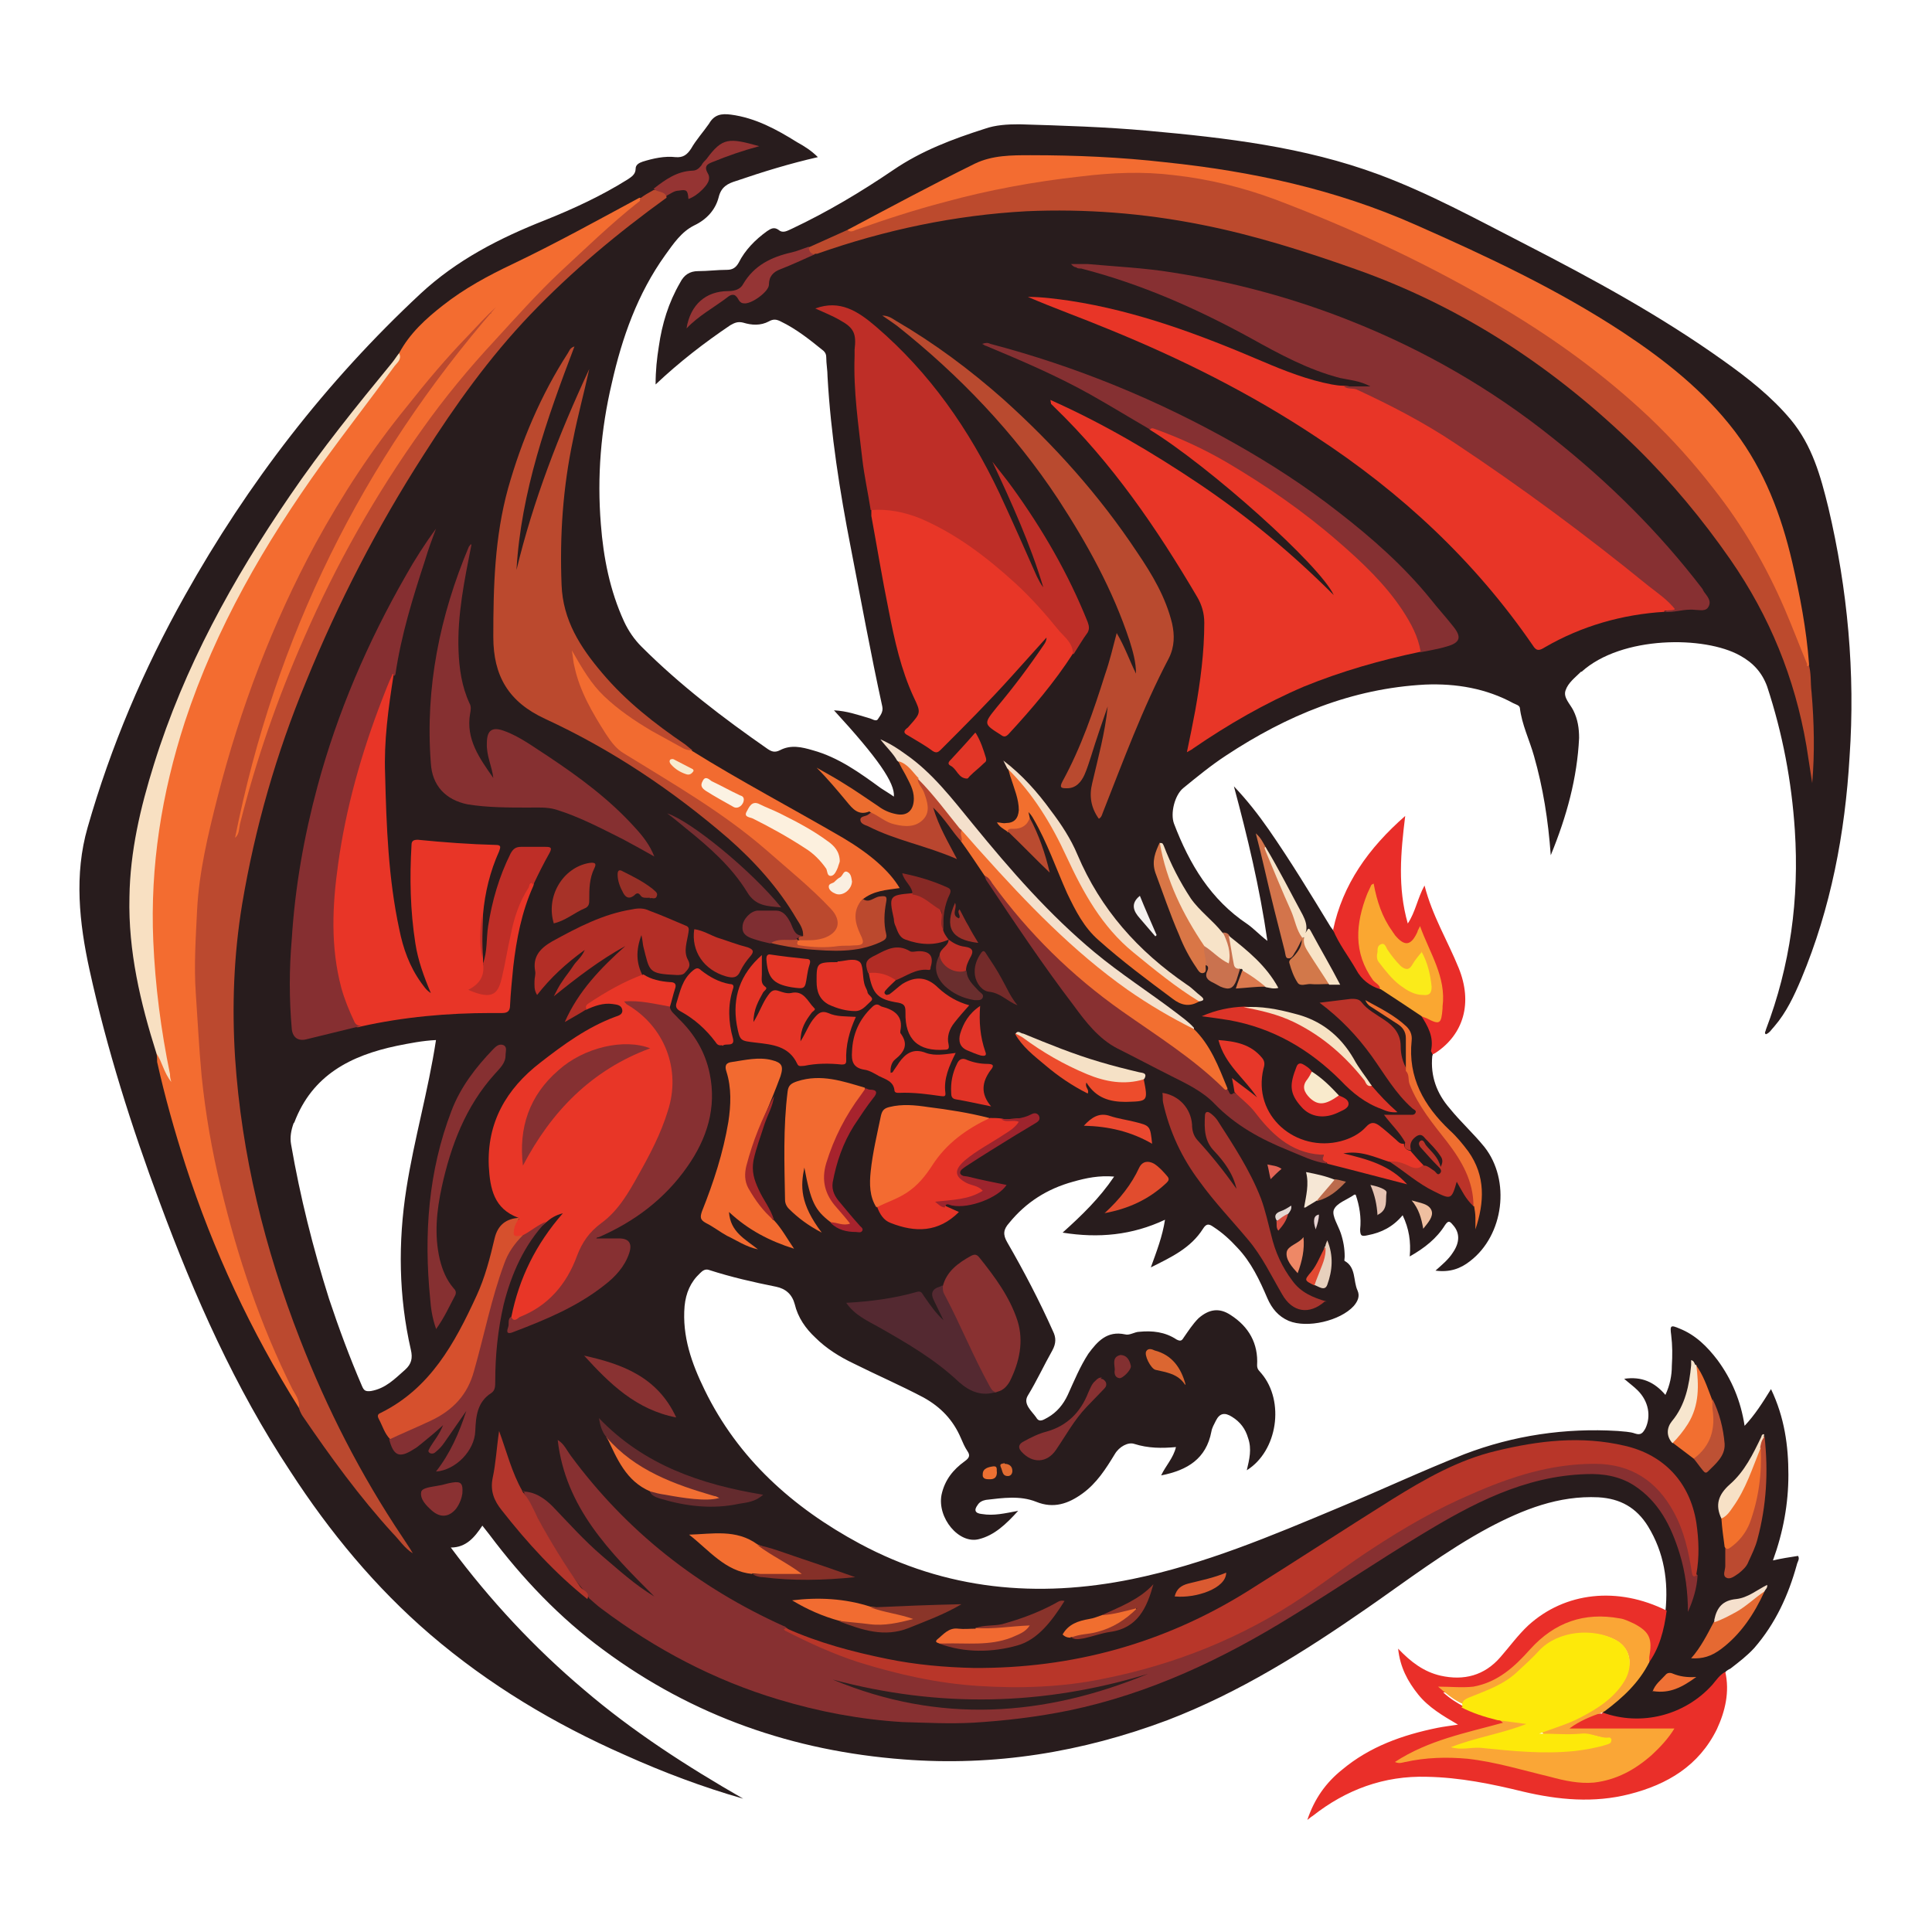 <?xml version="1.0" encoding="UTF-8"?><svg id="Layer_1" xmlns="http://www.w3.org/2000/svg" viewBox="0 0 300 300"><defs><style>.cls-1{fill:#e13428;}.cls-1,.cls-2,.cls-3,.cls-4,.cls-5,.cls-6,.cls-7,.cls-8,.cls-9,.cls-10,.cls-11,.cls-12,.cls-13,.cls-14,.cls-15,.cls-16,.cls-17,.cls-18,.cls-19,.cls-20,.cls-21,.cls-22,.cls-23,.cls-24,.cls-25,.cls-26,.cls-27,.cls-28,.cls-29,.cls-30,.cls-31,.cls-32,.cls-33,.cls-34,.cls-35,.cls-36,.cls-37,.cls-38,.cls-39,.cls-40,.cls-41,.cls-42,.cls-43,.cls-44,.cls-45,.cls-46,.cls-47,.cls-48,.cls-49,.cls-50,.cls-51,.cls-52,.cls-53,.cls-54,.cls-55,.cls-56,.cls-57,.cls-58,.cls-59,.cls-60,.cls-61,.cls-62,.cls-63,.cls-64,.cls-65,.cls-66,.cls-67,.cls-68,.cls-69,.cls-70,.cls-71,.cls-72,.cls-73,.cls-74,.cls-75,.cls-76,.cls-77,.cls-78,.cls-79,.cls-80,.cls-81,.cls-82,.cls-83,.cls-84,.cls-85,.cls-86,.cls-87,.cls-88,.cls-89,.cls-90,.cls-91,.cls-92,.cls-93,.cls-94,.cls-95,.cls-96,.cls-97,.cls-98,.cls-99,.cls-100,.cls-101,.cls-102,.cls-103,.cls-104,.cls-105,.cls-106,.cls-107,.cls-108,.cls-109,.cls-110,.cls-111,.cls-112,.cls-113,.cls-114,.cls-115,.cls-116,.cls-117,.cls-118,.cls-119,.cls-120,.cls-121,.cls-122,.cls-123,.cls-124,.cls-125,.cls-126,.cls-127,.cls-128,.cls-129{stroke-width:0px;}.cls-2{fill:#903429;}.cls-3{fill:#e6c3b2;}.cls-4{fill:#c13026;}.cls-5{fill:#e92d29;}.cls-6{fill:#fcf0de;}.cls-7{fill:#f8e0c2;}.cls-8{fill:#e13427;}.cls-9{fill:#bb3329;}.cls-10{fill:#f9eacc;}.cls-11{fill:#ea2f29;}.cls-12{fill:#b94a2f;}.cls-13{fill:#e43326;}.cls-14{fill:#f8e3c7;}.cls-15{fill:#e43426;}.cls-16{fill:#e23627;}.cls-17{fill:#873031;}.cls-18{fill:#e14932;}.cls-19{fill:#bb4a30;}.cls-20{fill:#f26f2e;}.cls-21{fill:#ed7032;}.cls-22{fill:#db6631;}.cls-23{fill:#e22d28;}.cls-24{fill:#f5e0cd;}.cls-25{fill:#bb492e;}.cls-26{fill:#9a3029;}.cls-27{fill:#a6342d;}.cls-28{fill:#a32829;}.cls-29{fill:#281c1d;}.cls-30{fill:#faa636;}.cls-31{fill:#e33226;}.cls-32{fill:#6a2e2e;}.cls-33{fill:#e8d4d4;}.cls-34{fill:#ca724f;}.cls-35{fill:#f6e2c4;}.cls-36{fill:#862f31;}.cls-37{fill:#f4dec7;}.cls-38{fill:#893232;}.cls-39{fill:#f26a30;}.cls-40{fill:#d97646;}.cls-41{fill:#833031;}.cls-42{fill:#f06e2f;}.cls-43{fill:#dd3428;}.cls-44{fill:#d3744b;}.cls-45{fill:#bd5134;}.cls-46{fill:#ef6f30;}.cls-47{fill:#e7d0bd;}.cls-48{fill:#bd2f27;}.cls-49{fill:#db794e;}.cls-50{fill:#ea482f;}.cls-51{fill:#f36c31;}.cls-52{fill:#f7ebce;}.cls-53{fill:#f26f30;}.cls-54{fill:#e23326;}.cls-55{fill:#893131;}.cls-56{fill:#883031;}.cls-57{fill:#a7232d;}.cls-58{fill:#fbf2e3;}.cls-59{fill:#f36c30;}.cls-60{fill:#853028;}.cls-61{fill:#ef7135;}.cls-62{fill:#762e31;}.cls-63{fill:#e83627;}.cls-64{fill:#7f2e32;}.cls-65{fill:#e14c2e;}.cls-66{fill:#8a3529;}.cls-67{fill:#bb492f;}.cls-68{fill:#f7e5cc;}.cls-69{fill:#bc4a2d;}.cls-70{fill:#b12c25;}.cls-71{fill:#a73228;}.cls-72{fill:#e86;}.cls-73{fill:#b9462f;}.cls-74{fill:#d2784a;}.cls-75{fill:#f6e7d5;}.cls-76{fill:#f16c31;}.cls-77{fill:#f16a31;}.cls-78{fill:#ec6d2f;}.cls-79{fill:#872925;}.cls-80{fill:#bb6b4c;}.cls-81{fill:#f7e3c8;}.cls-82{fill:#da5a31;}.cls-83{fill:#f7e6ce;}.cls-84{fill:#89332b;}.cls-85{fill:#f16e32;}.cls-86{fill:#ed4c2c;}.cls-87{fill:#e46455;}.cls-88{fill:#973027;}.cls-89{fill:#742b2a;}.cls-90{fill:#f7e1c6;}.cls-91{fill:#e56932;}.cls-92{fill:#f26b30;}.cls-93{fill:#faa731;}.cls-94{fill:#f2702c;}.cls-95{fill:#f36b31;}.cls-96{fill:#e43626;}.cls-97{fill:#be2e27;}.cls-98{fill:#efbfa0;}.cls-99{fill:#f5e1c6;}.cls-100{fill:#642b2e;}.cls-101{fill:#b83629;}.cls-102{fill:#e73729;}.cls-103{fill:#faeb1a;}.cls-104{fill:#542931;}.cls-105{fill:#863031;}.cls-106{fill:#f4e0cc;}.cls-107{fill:#d6502d;}.cls-108{fill:#873032;}.cls-109{fill:#b3362c;}.cls-110{fill:#e63427;}.cls-111{fill:#9d242d;}.cls-112{fill:#e13326;}.cls-113{fill:#e83527;}.cls-114{fill:#2c1f1f;}.cls-115{fill:#953433;}.cls-116{fill:#ba4b30;}.cls-117{fill:#953535;}.cls-118{fill:#e4d8d3;}.cls-119{fill:#8a3132;}.cls-120{fill:#faefe1;}.cls-121{fill:#f4f1f0;}.cls-122{fill:#853032;}.cls-123{fill:#fde90a;}.cls-124{fill:#d74e40;}.cls-125{fill:#f26d30;}.cls-126{fill:#e16c32;}.cls-127{fill:#b32e26;}.cls-128{fill:#843033;}.cls-129{fill:#873132;}</style></defs><path class="cls-29" d="M283.9,78.8c-1.2-4.9-2.5-9.6-5.8-13.6-3-3.6-6.7-6.5-10.5-9.2-9.8-7-20.3-12.7-31-18.2-7.4-3.8-14.7-7.8-22.5-10.7-11.6-4.3-23.7-5.7-35.9-6.8-6.6-.6-13.3-.8-19.9-1-1.9,0-3.7.1-5.4.7-5,1.6-9.8,3.4-14.2,6.4-5,3.4-10.2,6.5-15.7,9.1-.7.3-1.4.8-2.1.2-.7-.5-1.2-.2-1.8.2-1.8,1.3-3.4,2.9-4.4,4.9-.4.7-.9,1.1-1.8,1.1-1.5,0-3,.2-4.5.2-1.3,0-2.2.6-2.8,1.8-1.8,3.1-2.8,6.4-3.3,9.9-.3,1.9-.5,3.7-.5,5.9,3.7-3.5,7.6-6.5,11.6-9.2.7-.4,1.2-.6,2-.4,1.3.4,2.7.5,4-.2.7-.4,1.2-.3,1.8,0,2.5,1.2,4.6,2.9,6.7,4.6.3.3.4.6.4,1,0,1,.2,2,.2,3,.5,8.9,1.9,17.8,3.6,26.5,1.6,8.2,3.1,16.5,4.9,24.7.2.9-.4,1.5-.7,2-.3.4-.9-.1-1.4-.2-1.7-.5-3.4-1.1-5.4-1.2,6.8,7.4,9.5,11.3,9.3,13.4-.7-.5-1.4-.9-2-1.3-3.3-2.4-6.6-4.8-10.6-5.9-1.7-.5-3.4-.9-5.1,0-.8.4-1.3.2-1.9-.2-6.9-4.8-13.6-9.9-19.6-15.9-1.1-1.1-2-2.4-2.7-3.9-2.2-4.8-3.2-9.9-3.6-15.1-.6-7.4,0-14.7,1.7-21.9,1.6-7.1,4-13.9,8.3-19.9,1.3-1.8,2.5-3.6,4.5-4.6,1.9-.9,3.3-2.4,3.8-4.4.4-1.6,1.4-2.1,2.7-2.5,4.1-1.4,8.3-2.7,12.7-3.7-1-1-2.1-1.7-3.2-2.3-3.2-2-6.5-3.8-10.3-4.3-1.5-.2-2.6,0-3.4,1.4-.9,1.3-2,2.5-2.8,3.9-.6.9-1.2,1.4-2.4,1.3-1.7-.2-3.5.2-5.1.7-.6.2-1.1.5-1.1,1.1,0,.9-.7,1.3-1.3,1.7-4,2.5-8.3,4.5-12.8,6.3-7.1,2.8-13.7,6.2-19.3,11.4-14.7,13.7-26.8,29.4-36.6,46.9-6.4,11.4-11.5,23.4-15.1,36-2.1,7.3-1.3,14.8.3,22.1,2.7,12.3,6.5,24.3,10.9,36.1,5.4,14.6,11.7,28.8,20.3,41.8,6.1,9.4,13.2,18,21.7,25.3,9.1,7.8,19.3,13.9,30.2,18.7,6,2.7,12.1,5,18.4,6.8-8.7-5-17.1-10.4-24.7-16.9-7.7-6.5-14.6-13.9-20.7-22.1,2.4,0,3.7-1.6,4.9-3.4.4.5.7.9,1.1,1.4,5.1,6.8,10.9,12.9,17.7,17.9,13.9,10.3,29.5,15.7,46.6,17,14.1,1.1,27.7-1.1,41-6.1,11.2-4.3,21.2-10.6,31-17.4,6.2-4.3,12.2-8.9,18.9-12.5,5.3-2.8,10.8-5,17-4.7,3.4.2,5.9,1.6,7.7,4.5,2.5,4.1,3.2,8.5,2.7,13.3h0c-.5.4-.5,1-.6,1.5-.4,2.2-1.1,4.4-2.4,6.3,0,.1-.1.2-.2.3,0,0,0,0,0,0-1.4,2.6-3.4,4.8-5.7,6.7-.4.3-.9.6-.9,1.2,0,0,0,0,0,0,0,0,0,.1,0,.2.4.4.9.5,1.4.6,1.9.2,3.7.5,5.6.4,5.3-.4,9.1-3.2,11.9-7.5.2-.5.6-.7,1-.9,1.3-1,2.6-2,3.7-3.2,3.3-3.8,5.3-8.2,6.6-12.9.1-.5.5-.9.2-1.4-1.3.2-2.6.4-3.9.7,1.6-4.4,2.4-8.8,2.4-13.3,0-4.5-.6-8.9-2.7-13.3-1.3,2.1-2.5,4-4.1,5.7-.6-3.9-2-7.2-4.2-10.2-1.6-2.1-3.4-3.9-5.9-4.9-1.4-.6-1.5-.5-1.3,1,.2,1.6.2,3.2.1,4.8,0,1.5-.3,3-1,4.5-1.7-2-3.7-2.9-6.4-2.5.8.7,1.5,1.2,2.1,1.8,1.7,1.7,2.1,4,1.2,5.9-.4.7-.7,1.1-1.6.8-.8-.3-1.8-.3-2.7-.4-8.2-.5-16.2.7-23.8,3.6-6.6,2.6-13,5.6-19.5,8.3-10.5,4.4-20.9,8.8-32.1,11.1-14.7,3-28.9,1.7-42.3-5.5-10.4-5.6-18.9-13.2-24.1-23.9-2-4.1-3.5-8.3-3.1-13,.2-2,.9-3.7,2.4-5.1.4-.4.8-.7,1.4-.5,3.4,1.1,6.9,1.9,10.4,2.6,1.5.3,2.5,1.2,2.9,2.7.5,2.1,1.7,3.8,3.2,5.2,1.7,1.7,3.8,3,5.9,4,3.6,1.8,7.3,3.4,10.9,5.3,2.7,1.5,4.6,3.5,5.8,6.3.3.7.6,1.4,1,2,.5.7.3,1.1-.4,1.6-1.8,1.3-3.1,2.9-3.6,5.2-.7,3.6,2.7,7.7,5.8,6.9,2.4-.6,4.2-2.3,6.1-4.4-2.1.4-3.8.8-5.6.5-1.1-.1-1.3-.6-.7-1.4.3-.5.8-.7,1.3-.8,2.6-.3,5.3-.7,7.8.3,2.7,1.1,5,.3,7.2-1.3,2.2-1.6,3.6-3.8,5-6.1.7-1.2,2.1-1.9,3-1.6,2.2.7,4.3.7,6.5.5-.4,1.7-1.6,2.9-2.3,4.4,4.1-.8,7-2.6,7.8-6.8.1-.6.4-1.1.7-1.7.6-1.2,1.4-1.3,2.5-.6,1.3.8,2.1,1.9,2.5,3.3.6,1.7.2,3.3-.2,5,4.8-3,5.9-10.7,2.3-15-.3-.4-.7-.6-.7-1.3.2-3.4-1.3-6-4.1-7.8-1.8-1.2-3.4-.9-5,.5-.9.9-1.6,2-2.3,3-.3.5-.5.6-1.1.3-1.8-1.2-3.8-1.4-5.8-1.2-.7,0-1.5.6-2.2.4-2.8-.6-4.3,1.1-5.7,3-1.3,2-2.2,4.2-3.2,6.4-.7,1.5-1.7,2.7-3.1,3.5-.6.3-1.3.9-1.8,0-.7-1-2.1-2.1-1.3-3.4,1.4-2.3,2.5-4.7,3.8-7,.6-1.1.6-2,.1-3-2.1-4.7-4.5-9.3-7.1-13.8-.7-1.2-.6-2,.3-3,2.6-3.2,5.9-5.3,9.9-6.4,2.1-.6,4.1-1,6.4-.8-2.3,3.4-5,6-8,8.7,5.6.9,10.8.4,15.9-2-.4,2.6-1.3,4.9-2.2,7.4,3.2-1.6,6.2-3,8.1-6,.5-.8.9-.8,1.6-.3,1.4.9,2.6,2,3.7,3.2,2.2,2.3,3.5,5.1,4.7,7.9.7,1.6,1.7,2.8,3.3,3.5,2.9,1.2,8,0,10.1-2.3.6-.7,1-1.5.6-2.4-.7-1.5-.2-3.6-2-4.6-.1,0,0-.4,0-.7,0-1.2-.2-2.4-.6-3.6-.4-1.2-1.4-2.7-1.1-3.6.4-1.1,2.1-1.6,3.2-2.4,0,0,0,0,.2,0,.6,1.7.9,3.6.7,5.4,0,1.1.3,1.1,1.2.9,2.1-.4,3.9-1.3,5.4-3.1,1,2.1,1.3,4.1,1.1,6.4,2.3-1.3,4.2-2.8,5.5-4.9.5-.7.7-.6,1.2,0,1.1,1.2,1.1,2.7,0,4.3-.7,1.1-1.7,1.9-2.7,2.8,2.2.3,3.9-.3,5.4-1.5,5.2-4,6.3-12.5,2.2-17.7-1.7-2.1-3.7-3.9-5.4-6-2-2.3-3-5-2.7-8.1.8-2.3,0-4.2-1.4-6,0,0,0-.1-.1-.2,0,0,0,0,0,0-1.9-1.8-4.2-2.8-6.3-4.3,0,0,0,0,0,0,0,0-.1,0-.2,0-1.8-.7-2.9-2-3.9-3.6-1.1-1.7-2-3.6-3.3-5.2-.2-.3-.4-.5-.6-.8-3.1-5.1-6.2-10.2-9.6-15.1-1.6-2.3-3.4-4.6-5.4-6.7,2.1,7.8,4,15.7,5.2,24-1.3-1-2.1-1.9-3.1-2.6-5.7-3.8-9-9.3-11.4-15.6-.6-1.6.1-4.4,1.4-5.5,2.2-1.8,4.4-3.6,6.7-5.1,9.4-6.2,19.5-10.4,30.9-11,4.8-.2,9.5.6,13.7,2.9.4.2.9.3,1,.7.3,2.6,1.5,5,2.2,7.5,1.4,4.9,2.2,9.9,2.6,15.4,2.5-6.1,4.1-12,4.4-18.2,0-1.5-.2-2.9-.9-4.3-.5-1-1.6-2-1.2-3.1.4-1.2,1.5-2,2.4-2.9,0,0,0,0,.1,0,6.2-5.6,19.1-5.6,24.6-2.5,2,1.1,3.4,2.6,4.2,4.8,2.4,7.3,3.8,14.7,4.3,22.3.7,10.7-.7,21-4.5,31,0,.2-.3.5,0,.7.6-.2.9-.8,1.3-1.2,1.9-2.2,3.1-4.8,4.2-7.4,4.6-11,6.8-22.6,7.5-34.5.9-13-.3-26-3.3-38.7ZM45.7,174.3c2.8-7.4,8.8-10.4,15.9-11.9,2-.4,4-.8,6.1-.9-1.2,7.9-3.4,15.4-4.6,23.1-1.3,8.3-1.2,16.7.7,25,.3,1.3.1,2.2-.9,3.1-1.6,1.4-3,2.9-5.3,3.3-.9.1-1.1-.1-1.4-.8-1.9-4.4-3.6-9-5.1-13.5-2.5-7.9-4.5-15.9-5.9-24-.2-1.1,0-2.2.4-3.3Z"/><path class="cls-11" d="M248.8,265.9c6,2.2,12.8.5,17.1-4.3.6-.7,1.1-1.5,2-2,.7,3.1,0,6.1-1.3,8.9-2.8,5.7-7.7,8.6-13.6,10.1-5.5,1.4-11,.9-16.5-.4-4.9-1.2-9.8-2.2-14.9-2.3-6.7-.2-12.6,2-17.8,6.1-.2.1-.4.3-.8.6,1.1-3.3,2.9-5.8,5.4-7.8,4.3-3.6,9.4-5.4,14.8-6.5,1-.2,1.9-.3,3.2-.5-2.4-1.4-4.6-2.7-6.2-4.7-1.6-2-2.8-4.2-3.1-7.1,2,2.1,4,3.6,6.6,4.2,3.6.8,6.8,0,9.3-2.9,1.4-1.6,2.7-3.4,4.3-4.9,5.7-5.2,13.9-6.1,21.5-2.3-.4,3-1.1,5.9-3,8.4-.5-.5-.2-1.2-.1-1.7.2-1.5-.3-2.6-1.5-3.4-3.3-2.2-6.9-2-10.4-.9-2.5.8-4.4,2.3-6.2,4.3-1.7,2-3.6,3.7-6,4.9-2.3,1.2-4.8,1.2-7.5,1.1,1.1,1,2.1,1.6,3.2,2.2,1.8.9,3.8,1.4,5.7,2.1.9.7.9,1-.1,1.3-1.4.5-2.8.8-4.2,1.2-3.7.9-7.3,2-10.4,3.9,4-.9,8.1-.8,12.2-.2,3.9.7,7.7,1.7,11.5,2.7,6.9,1.8,12.1-.8,16.5-5.9.3-.3.7-.7.8-1.2-4.2.3-8.3-.2-12.4.3-.9.1-1.8-.2-2.7-.3-.7,0-1-.7-.3-1,1.6-.8,3-2,4.9-1.8Z"/><path class="cls-5" d="M214.3,153.6c-1.6-.5-2.9-1.5-3.7-3-1.2-2.1-2.7-4-3.6-6.2,1.5-7.1,5.5-12.7,11.2-17.7-.7,5.7-1.2,11.1.4,16.7,1.2-1.8,1.5-3.9,2.6-5.9,1.2,4.7,3.6,8.6,5.3,12.8,2.2,5.4.8,10.3-3.6,13.2-.2.1-.3.2-.5.2,0-.2-.2-.4-.2-.5.5-2.2-.5-3.9-1.6-5.6.6-.4,1.1,0,1.6.3.9.4,1.3,0,1.3-.8.2-1.8.3-3.6-.2-5.5-.7-2.3-1.9-4.5-2.7-6.9-.3.2-.3.6-.5.8-.8,1.3-1.9,1.5-3,.4-1.6-1.6-2.5-3.6-3.2-5.7-.2-.7-.3-1.5-.6-2.2-2.5,4.3-2.6,10.5.7,14.2.3.3.8.6.3,1.2Z"/><path class="cls-59" d="M46.4,218.6c-7.4-11.8-13.3-24.4-17.6-37.7-1.7-5.3-3.2-10.6-4.4-16,0-.4,0-.8-.1-1.3,1.2.6,1.1,2,1.7,2.8-1.1-4.8-1.8-9.7-2.2-14.7-.5-5.4-.5-10.9-.2-16.3.6-8.1,2.3-15.9,4.8-23.6,2.2-6.8,5.1-13.3,8.5-19.7,6.4-12.1,14.6-23,22.9-33.9.8-1.1,1.9-2,2.2-3.4,1.6-3,4.1-5.3,6.8-7.4,3.3-2.6,7-4.6,10.8-6.4,6.7-3.2,13.2-6.8,19.7-10.3.8.2.2.6,0,.8-.6.7-1.4,1.1-2,1.7-4.9,4.4-9.8,8.7-14.3,13.4-10.5,10.9-19.7,22.7-27.1,35.9-5.7,10.3-10.5,21-14.3,32.1-1.6,4.7-3.1,9.4-4.1,14.3-.1.6-.2,1.5-.9,1.3-.7-.2-.3-1.1-.2-1.6,2.2-11.4,5.6-22.4,10.2-33,4.7-10.9,10.4-21.4,17-31.3,3.7-5.6,7.9-10.8,12.6-15.6.1-.1-.1-.2,0,0,0,0,0,0,0,.1-10.2,10.8-19.4,22.3-26.5,35.4-4,7.5-7.5,15.2-10.4,23.2-2.8,8-5.2,16.1-6.8,24.5-.9,4.5-1.5,9.1-1.5,13.7,0,2.1-.3,4.2-.3,6.3.5,13.7,2.3,27.2,6.2,40.4,2.3,7.9,5.1,15.6,8.8,22.9.4.8.7,1.6,1,2.5.1.3.3.8-.3.9Z"/><path class="cls-67" d="M46.4,218.6c.2-1.1-.5-2-1-2.9-5-10-8.5-20.5-11.1-31.3-1.4-5.7-2.4-11.5-3-17.4-.4-4.3-.6-8.5-.9-12.8-.3-4.3,0-8.6.2-12.8.3-6,1.7-11.8,3.2-17.7,3.5-13.7,8.5-26.9,15.2-39.3,4.1-7.5,8.8-14.7,14.2-21.3,3-3.8,6.1-7.5,9.5-11,1.4-1.5,2.8-3,4.3-4.4-20.8,23.9-34.3,51.3-40.5,82.4.7-.6.6-1.5.8-2.3,2.5-9.9,5.8-19.4,9.9-28.7,5-11.5,11.1-22.3,18.4-32.5,3.4-4.8,7.2-9.4,11.2-13.7,3.3-3.6,6.6-7.3,10.1-10.6,4-3.7,7.9-7.5,12.2-10.9.2-.1.4-.3.2-.5.7-.6,1.5-1,2.2-1.4.9,0,1.9-.2,2,1.2-7.6,5.5-14.7,11.4-21.2,18.2-6.3,6.6-11.6,14-16.5,21.7-7.2,11.2-13.3,23-18.3,35.3-4.6,11.1-7.9,22.6-9.9,34.5-1.3,7.9-1.6,15.8-1.1,23.8,1,15.1,4.6,29.7,10.1,43.8,4.2,10.8,9.4,21,15.9,30.7.5.8,1.1,1.6,1.6,2.5-1.3-.8-2.1-2.1-3.1-3.1-5.2-5.7-9.7-11.9-14-18.2-.2-.3-.4-.7-.5-1Z"/><path class="cls-63" d="M220.6,101.2c-6.2,1.3-12.2,3-18.1,5.4-6.1,2.6-11.8,5.9-17.2,9.6-.2.2-.5.3-1,.6.5-2.3.9-4.4,1.3-6.5.8-4.5,1.4-9,1.4-13.6,0-1.5-.4-2.8-1.1-4-6.3-10.7-13.2-20.8-22.2-29.5-.2-.2-.3-.3-.5-.5,0,0,0-.2-.1-.6,8.3,3.7,15.9,8.2,23.2,13.1,7.4,5,14.2,10.6,20.8,17.2-2.1-4.6-19.3-20-28.6-25.7.3-1,.9-.4,1.3-.2,3.8,1.3,7.4,3,10.8,5.1,6.2,3.6,12.1,7.8,17.5,12.5,3.2,2.8,6.3,5.8,8.9,9.2,1.6,2,2.6,4.4,3.6,6.7.2.4.3.9-.1,1.3Z"/><path class="cls-17" d="M81.1,231.6c1.9,0,3.4,1,4.7,2.3,2.5,2.6,4.9,5.3,7.7,7.7,2.6,2.2,5.1,4.5,8.1,6.3-6.9-6.9-13.8-13.8-15-24.3,1,.6,1.4,1.6,2,2.4,8.7,11.8,19.8,20.5,33.1,26.5.2,0,.3.2.5.3,1.1,1.1,2.6,1.4,4,2,6.5,3,13.3,4.9,20.3,5.9,10.6,1.5,21,.8,31.3-2,10.9-3,20.7-8.2,29.8-14.8,7.2-5.2,14.6-9.8,22.9-13.1,5.5-2.2,11.2-3.9,17.3-3.9,5.8,0,9.9,2.7,12.6,7.7,1.4,2.5,2.1,5.3,2.6,8.2.1.6,0,1.4.6,1.8-.1,2-.7,3.9-1.5,5.7,0-3.1-.4-6.2-1.3-9.1-1.3-4.2-3.2-8-7-10.5-2.3-1.5-4.9-1.9-7.5-1.8-9.6.3-17.7,4.6-25.6,9.4-6.8,4.1-13.3,8.5-20,12.6-10.8,6.7-22.2,12.1-34.7,14.7-4.9,1-9.9,1.6-14.9,1.9-3.7.2-7.3,0-11-.1-6.5-.4-12.9-1.6-19.2-3.5-10-3-19.1-7.8-27.5-14.1-.7-.5-1.3-1.1-1.9-1.6-.7-1.2-1.7-2.2-2.5-3.3-2.9-4.1-5.2-8.6-7.6-13,0-.1,0-.3,0-.4Z"/><path class="cls-113" d="M258.5,95c-6.6.4-12.9,2.2-18.6,5.5-.8.5-1.3.7-1.9-.3-9-13.1-20.4-23.7-33.7-32.4-10.1-6.7-20.9-12.1-32.2-16.7-4.1-1.7-8.3-3.2-12.5-5,2.2,0,4.4.3,6.5.6,10.5,1.6,20.3,5.3,29.9,9.4,3.5,1.5,7.1,2.9,10.8,3.6.6.1,1.2.2,1.8.2,3.6.2,6.5,2.2,9.5,3.8,12.1,6.6,22.9,15.1,33.8,23.4,2.3,1.7,4.5,3.6,6.7,5.4.1,0,.2.2.3.3.5.5,1.4,1,1.2,1.8-.2.6-1.1,0-1.7.3Z"/><path class="cls-69" d="M125.6,38.4c2-.9,4-1.8,6-2.7,2.5-.9,5.1-1.7,7.6-2.5,8.8-2.9,17.8-4.8,27-6.1,11.5-1.6,22.6-.2,33.3,4,14.7,5.7,28.8,12.5,41.8,21.4,6.7,4.5,12.9,9.6,18.5,15.5,8.7,9.1,15.3,19.5,19.6,31.4.4,1.2,1,2.3,1.2,3.6,0,0,0,0,.1,0,0,0,0,0,.1,0,.5,1.5.3,3,.5,4.5.4,4.7.5,9.4.1,14.1-.3-1.9-.6-3.8-.9-5.8-1.8-10.5-5.7-20.1-11.8-28.9-4.3-6.2-9.2-12.1-14.6-17.4-12.6-12.3-26.9-21.8-43.6-27.7-7.9-2.8-15.8-5.3-23.9-6.9-9-1.8-18.1-2.5-27.2-2.1-11.1.6-22,2.9-32.5,6.6-.2,0-.4,0-.5.1-1.1.2-1.1-.4-.9-1.1Z"/><path class="cls-51" d="M280.9,102.9c0,.1,0,.3,0,.4-.4.4-.3-.1-.3-.2-1.2-2.9-2.3-5.8-3.5-8.6-2.9-6.7-6.5-12.9-11-18.6-3.1-4-6.4-7.7-10.1-11.2-6.8-6.4-14.2-11.8-22.2-16.6-11.4-6.8-23.3-12.4-35.7-17.1-5.1-1.9-10.4-3.2-15.8-3.8-4.8-.6-9.6-.4-14.5.2-7.2.8-14.3,2.1-21.2,4-4.6,1.2-9.2,2.7-13.7,4.3-.4.2-.9.4-1.3,0,6.6-3.5,13.1-7,19.8-10.3,2.7-1.3,5.7-1.3,8.6-1.3,7,0,14,.3,21,1.1,13.4,1.4,26.4,4.2,38.8,9.7,11.1,4.9,22,10,32.2,16.7,6.5,4.3,12.6,9.1,17.4,15.4,4.6,6.1,7.2,13,8.9,20.3,1.2,5.2,2.2,10.4,2.6,15.7Z"/><path class="cls-108" d="M258.5,95c.4-.4,1-.1,1.6-.4-1.2-1.5-2.7-2.5-4.1-3.6-9.7-7.9-19.7-15.3-30.1-22.2-4.8-3.2-10-5.9-15.2-8.3-.7-.3-1.4,0-2-.5,1.2,0,2.4,0,4.1,0-1.7-.9-3.3-1-4.7-1.3-5-1.3-9.4-3.7-13.9-6.2-8.4-4.6-17-8.4-26.3-10.8-.3,0-.6,0-.8-.2-.3,0-.5-.2-.8-.5.9,0,1.8,0,2.6,0,4.4.4,8.8.6,13.1,1.3,9.6,1.5,18.9,4,27.9,7.6,11.3,4.5,21.7,10.5,31.2,18.1,8.7,6.9,16.5,14.6,23.3,23.5,0,.1.1.2.2.4.5.7,1.2,1.4.7,2.3-.4.8-1.4.5-2.1.5-1.7-.2-3.3.5-4.9.3Z"/><path class="cls-63" d="M99.9,151.3c1.2.8,2.7,1.1,4.1,1.2.8,0,1.1.3.8,1.1-.3.9-.5,1.9-.8,2.8-1.4.6-2.7-.3-4.1-.3-.6,0-1.2-.2-1.9-.2,3.9,2.6,6,6.1,6.8,10.5.5,3-.4,5.8-1.5,8.5-1.6,3.8-3.6,7.5-5.9,10.9-1.4,2.1-3,3.9-5,5.3-.9.6-1.5,1.4-1.9,2.4-.5,1.3-1.2,2.6-1.7,3.9-1.6,3.6-4.5,5.8-8,7.4-.4.2-.8.3-1.2.3-.4,0-.4-.3-.2-.6,1.2-6,3.8-11.3,8-16.1-1.2.3-1.9.8-2.6,1.4-1.1,1-2.4,1.8-3.8,2.4-.6.1-1.2.3-1.5-.4-.3-.8.2-2,1.1-2.5,0,0,0-.2-.1-.2-3.8-1.4-4.4-4.5-4.6-8-.3-6.8,2.7-12,8-16.1,3.6-2.8,7.3-5.5,11.6-7.1.6-.2,1.3-.4,1.1-1.2-.2-.7-.9-.7-1.5-.8-1.4-.2-2.8.3-4.1.9-.3-.6-.4-.7,0-1,2.6-1.9,5.3-3.5,8.4-4.5.1,0,.3,0,.4.1Z"/><path class="cls-113" d="M61.1,104.9c-.8,5.1-1.5,10.2-1.3,15.3.2,8.1.5,16.2,2.2,24.1.6,3,1.6,5.8,3.4,8.3.4.5.7,1.1,1.5,1.6-1.1-2.6-2-5.1-2.4-7.7-.8-5.1-.9-10.2-.6-15.3,0-.7.4-.8,1-.8,4,.4,8.1.7,12.1.8.9,0,.7.4.5,1-1.4,3.1-2.2,6.4-2.5,9.8-.1,2.3-.2,4.5,0,6.8,0,.3,0,.5,0,.8.6,1.6.5,1.9-1.3,4,2,1,3.2.5,3.7-1.5.6-2.3,1-4.6,1.4-6.9.4-2.1,1.2-4.2,2-6.1.3-.7.7-1.5,1.4-1.9.4-.3.9-.4.6.4-1.8,4-2.6,8.2-3.1,12.5-.2,2-.4,4-.5,6,0,.9-.4,1.2-1.2,1.2-.6,0-1.1,0-1.7,0-6.8,0-13.6.6-20.3,2.1-1,.4-1.3-.4-1.7-1.1-1.4-2.8-2.3-5.9-2.7-9-.8-6.1-.2-12.1.8-18.1,1.5-8.7,4-17.1,7.4-25.3.2-.5.3-1.1.8-1.3.5-.2.6,0,.4.5Z"/><path class="cls-63" d="M166.6,101.5c-2.9,4.5-6.4,8.6-10,12.5-.4.4-.7.5-1.2.1-2.7-1.7-2.7-1.7-.6-4.3,2.6-3.1,5-6.3,7.3-9.7.2-.3.4-.6.4-1.1-1.8,2-3.6,4-5.4,6-3.5,3.9-7.3,7.7-11,11.4-.4.4-.7.6-1.3.2-1.2-.9-2.5-1.6-3.8-2.4-.6-.3-.8-.6-.2-1.1.2-.1.3-.3.5-.5,1.7-1.9,1.7-2,.6-4.3-2-4.3-3-8.9-3.9-13.5-1-4.9-1.8-9.8-2.7-14.7,0-.3,0-.7,0-1,1.1-.7,2.3-.4,3.4-.2,3.5.5,6.6,2,9.5,3.8,7.1,4.3,13,10.1,18,16.7.5.6.9,1.2.5,2Z"/><path class="cls-97" d="M166.6,101.5c0-1.6-1.2-2.5-2.1-3.5-2.1-2.6-4.3-5.1-6.8-7.4-4.5-4.1-9.2-7.7-14.8-10.1-2.5-1-5-1.5-7.7-1.3-.4-2.6-1-5.3-1.3-7.9-.6-5.3-1.4-10.6-1.2-16,0-.3,0-.7,0-1,.3-2.5-.1-3.4-2.3-4.6-1.2-.7-2.5-1.2-3.8-1.8,3.8-1.4,6.6.4,9.4,2.8,8.4,7.2,14.5,16,19.2,25.9,2,4.3,3.9,8.6,5.8,12.9.3.6.6,1.2,1,1.7-2-6.7-4.9-13.1-7.9-19.5,1,1.3,2.1,2.6,3.1,4,4.7,6.5,8.7,13.4,11.7,20.9.2.6.3,1,0,1.6-.8,1.1-1.5,2.3-2.2,3.4Z"/><path class="cls-25" d="M124.7,145.4c.1-1.1-.5-1.9-1-2.7-2.8-4.8-6.5-8.9-10.6-12.5-8.7-7.5-18.1-13.8-28.5-18.6-5.6-2.6-8-6.6-8-12.7,0-7.8.2-15.5,2.3-23.1,2.1-7.4,5.1-14.5,9.3-21,.2-.3.3-.8,1-1-4.3,11.3-8.3,22.6-9,34.7,2.6-10.8,6.6-21.1,11.3-31.2-.8,3.7-1.8,7.3-2.5,10.9-1.6,7.5-2.1,15-1.8,22.6.2,5.5,2.9,9.7,6.3,13.7,3.7,4.4,8.2,7.9,12.9,11.1.4.3.7.6,1.1.9-.5.4-1,.2-1.4,0-3.6-2-7.3-3.8-10.5-6.4-2.7-2.2-4.8-4.7-6.2-7.6.7,3.7,2.5,7.2,4.7,10.6,1.1,1.8,2.5,3.3,4.4,4.3,4.8,2.7,9.3,5.8,14,8.9,4,2.6,7.5,5.9,11.2,9,1.9,1.6,3.7,3.3,5.3,5,1,1.1,2,2.2,1.4,3.7-.6,1.5-2,2-3.6,2.1-.8,0-1.7.3-2.5,0-.1,0-.2-.1-.3-.3,0-.7.7-.2.9-.6Z"/><path class="cls-101" d="M263.5,244.6c-.6.4-.7.1-.8-.5-.5-3.2-1.2-6.4-2.8-9.3-2.6-4.8-6.6-7.5-12.3-7.5-6.8,0-13,2-19.1,4.7-5.4,2.3-10.4,5.2-15.3,8.4-3.7,2.4-7.1,5-10.8,7.5-9.5,6.4-20,10.6-31.2,12.8-6.3,1.3-12.8,1.5-19.2,1.1-6.4-.4-12.6-1.8-18.7-3.7-4-1.3-7.7-3-11.4-4.9,0,0-.1-.1-.2-.2.1,0,.2-.1.3-.2,5.1,2.3,10.4,3.7,15.8,4.8,4.4.9,8.9,1.3,13.4,1.4,15.3.1,29.5-3.8,42.5-11.9,7.5-4.7,15-9.6,22.5-14.3,5-3.1,10.2-6.1,16.1-7.5,6.6-1.6,13.2-2.4,20-.8,6.1,1.4,10.1,5.7,11.1,11.9.4,2.7.5,5.4,0,8.1Z"/><path class="cls-12" d="M170.6,127.1c-1.2-1.7-1.5-3.5-1-5.5.9-3.9,2-7.8,2.4-11.9-.9,2.6-1.8,5.2-2.6,7.8-.3.9-.6,1.9-1,2.8-.5,1.1-1.3,2.1-2.7,2.1-.8,0-1.3,0-.7-1.1,2.9-5.3,4.8-10.9,6.6-16.6.7-2,1.2-4.1,1.8-6.4,1.3,2.2,2,4.3,3,6.3,0-1.8-.5-3.5-1-5.1-2.6-7.9-6.6-15.1-11.1-22-6.8-10.3-15.3-19.2-25-26.9-.7-.5-1.4-1-2.3-1.6,1,0,1.6.5,2.1.8,6,3.5,11.5,7.6,16.7,12.2,7.9,7.1,14.9,14.9,20.8,23.8,2.3,3.4,4.4,6.9,5.4,11,.4,1.8.4,3.6-.5,5.4-4.1,7.8-7.1,16-10.3,24.1-.1.3-.2.6-.5.8Z"/><path class="cls-36" d="M61.1,104.9s0,0,0-.1c0-.1-.1-.3-.2,0-.6,1.3-1.1,2.6-1.6,3.9-3.2,8.3-5.6,16.8-6.8,25.5-.9,6.4-1.2,12.8.5,19.2.5,1.8,1.2,3.5,2,5.2.2.5.6.7,1.1.7-2.9.7-5.7,1.4-8.6,2.1-1.3.3-2.1-.4-2.2-1.7-.4-4.6-.4-9.2,0-13.8.5-8.1,1.9-16,4-23.8,3.1-11.5,7.8-22.4,13.7-32.7,1.4-2.5,3-5,4.7-7.3-.6,1.6-1.2,3.2-1.7,4.9-1.9,5.8-3.7,11.6-4.6,17.7,0,.1-.2.2-.2.3Z"/><path class="cls-105" d="M73.2,84.6c-1.1,5.6-2.2,10.9-2,16.4.1,2.8.5,5.6,1.7,8.2.3.5.2,1.1.1,1.6-.7,4,1.5,7,3.6,10-.2-1.8-1.1-3.5-1-5.4,0-2,.8-2.6,2.7-1.9,2.5.9,4.7,2.6,6.9,4,4.8,3.2,9.4,6.6,13.3,10.9,1.3,1.4,2.4,2.8,3.1,4.6-1.6-.9-3.2-1.8-4.9-2.7-3.4-1.7-6.8-3.5-10.4-4.6-1.4-.4-2.8-.3-4.2-.3-3.2,0-6.4,0-9.5-.5-3.4-.7-5.5-2.9-5.7-6.4-.9-11.7,1.4-22.9,5.9-33.6,0,0,.1-.1.3-.4Z"/><path class="cls-92" d="M123.9,146c1.3,0,2.6.1,3.9-.3,2.5-.8,3-2.7,1.2-4.6-3.1-3.3-6.6-6.1-10-9.1-6.8-5.9-14.5-10.3-22.1-15-1.2-.7-2-1.8-2.8-3-2.1-3.3-4.1-6.7-4.9-10.5-.2-.7-.2-1.4-.4-2.5,1.6,2.8,3,5.2,5,7.1,2.2,2.1,4.7,3.8,7.4,5.4,1.6.9,3.3,1.8,4.9,2.7.4.2.8.3,1.2.3,7.7,4.8,15.7,9,23.6,13.6,4.2,2.5,7.2,5.1,8.8,7.8-2.1.3-4.1.4-5.8,1.8-.8,1.9-.8,3.8.1,5.7.4.8,0,1.6-.9,1.7-3,.2-6.1.6-9.1,0-.8-.2-.8-.6-.2-1Z"/><path class="cls-108" d="M79.4,204.5c.4.9,1,.2,1.3,0,4.4-1.7,7.3-5.1,8.9-9.5.8-2.1,1.9-3.7,3.8-5.1,2.6-1.9,4.2-4.7,5.7-7.4,1.8-3.2,3.5-6.4,4.6-10,2.1-6.4-.5-13.1-6.3-16.5-.1,0-.2-.2-.5-.5,2.5-.2,4.8.4,7.1.8.1.8.8,1.2,1.3,1.8,2.5,2.4,4.2,5.2,4.9,8.6,1.1,5.3-.4,10.1-3.5,14.5-3.5,5-8.2,8.5-13.7,10.9-.2,0-.4.1-.4.2,1.2,0,2.4,0,3.5,0,1.6,0,2.1.8,1.6,2.3-.7,2.1-2.2,3.7-3.9,5-4.2,3.3-9,5.3-14,7.2-.7.3-1.3.4-.9-.7.2-.5-.1-1.2.4-1.6Z"/><path class="cls-122" d="M220.6,101.2c-.4-2.4-1.5-4.4-2.8-6.4-2.7-4.1-6.3-7.5-10-10.7-5.4-4.7-11.2-8.7-17.3-12.3-3.6-2.1-7.3-3.8-11.2-5.2-.3-.1-.5-.2-.7.1-3.1-1.8-6.2-3.7-9.4-5.5-5.2-2.9-10.6-5.2-16.1-7.5-.2,0-.3-.2-.6-.3.6-.2.9-.2,1.3,0,13.3,3.5,26,8.7,38,15.5,5.5,3.1,10.9,6.6,15.9,10.5,5.3,4.1,10.3,8.5,14.5,13.7,1.1,1.4,2.3,2.7,3.4,4.1,1.4,1.7,1.2,2.6-1,3.2-1.3.4-2.7.6-4.1.9Z"/><path class="cls-30" d="M248.8,265.9c-1.7.6-3.5,1.3-5.1,2.5h16.3c-.9,1.5-2.2,2.9-3.5,4.1-2.6,2.3-5.5,3.9-9,4.3-2.3.2-4.6-.3-6.8-.9-4.2-1-8.4-2.3-12.8-2.8-3.3-.3-6.5-.2-9.7.5-.5.1-.9.3-1.6,0,5.2-3.4,11-4.5,16.8-6.1-.3-.2-.5-.4-.7-.6,1.6-.6,3,0,4.5.4.5.1.3.5,0,.7-.4.3-.9.4-1.4.5-3.1.8-6.1,1.6-9.1,2.4,3.7-.4,7.5.2,11.2.4,3,.2,6,0,9-.4,1-.1,1.9-.3,2.8-.9-1.5-.2-2.8-.9-4.3-.6-1.6.3-3.3.1-4.9,0-.4,0-1,0-1-.5,0-.5.5-.6.9-.8,1.2-.4,2.3-.9,3.4-1.3,2.8-.9,5.1-2.7,7.3-4.7.5-.5.9-1.1,1.3-1.7,1.3-2.5.5-4.9-2.1-6-3.6-1.5-7.9-.7-10.7,2-1.1,1.1-2.2,2.2-3.3,3.2-2,1.8-4.4,2.8-6.8,3.7-.8.3-1.5.7-2.1,1.4-1.5-.6-2.7-1.6-4.1-2.8,2,0,3.7.2,5.5,0,3.8-.7,6.4-3.1,8.8-5.8,3.8-4.2,8.4-5.8,13.9-4.8.8.1,1.5.5,2.2.8,2.5,1.3,2.9,2.4,2.4,5.2,0,.3,0,.6,0,.8-1.6,3.2-4.1,5.5-6.9,7.6Z"/><path class="cls-7" d="M62,54.9c.4.9-.3,1.4-.7,1.9-3.7,5.1-7.6,10.1-11.3,15.2-8.9,12.4-16.5,25.5-21.3,40.1-3.6,11.1-5.4,22.4-4.9,34,.3,7,1.2,13.9,2.6,20.7,0,.3,0,.6.2,1.2-1.2-1.5-1.4-3.1-2.3-4.4-2.5-7.9-4.4-15.9-4.2-24.3.1-7.1,1.7-13.9,3.8-20.6,4.7-15.1,12.2-28.7,21.1-41.7,4.9-7.2,10.4-14,15.9-20.7.4-.5.7-1,1.1-1.5Z"/><path class="cls-127" d="M99.9,151.3c-3,1.1-5.8,2.7-8.5,4.5-.3.2-.6.5-.3.9-1.1.7-2.2,1.3-3.4,2,2.1-4.8,5.6-8.4,9.4-11.8-4,2.2-7.5,4.9-11.1,7.8.4-.8.8-1.6,1.3-2.3.5-.8,1.2-1.6,1.7-2.4.5-.8,1.3-1.3,1.8-2.5-2.9,2.1-5.3,4.3-7.4,7-.5-.8-.4-1.5-.4-2.2,0-.5.2-1,.1-1.5-.4-2.2.7-3.5,2.6-4.6,4-2.2,8-4.3,12.5-5,.9-.2,1.8-.2,2.6.2,1.9.7,3.7,1.5,5.6,2.3.6.2.6.5.5,1.1-.2,1.4-.8,2.9-.1,4.2.6,1.1,0,1.5-.5,2.1-.3.3-.8.3-1.2.3-4.5-.2-4.2-.5-5.2-4.4-.1-.4-.1-.9-.3-1.8-.9,2.4-.8,4.4.2,6.3Z"/><path class="cls-56" d="M206.1,180.7c-2.2-.3-4.1-1.3-6.1-2.1-4.2-1.7-8.1-3.8-11.4-7.2-1.8-1.9-4.3-3.1-6.7-4.3-2.8-1.4-5.6-2.9-8.4-4.3-2.9-1.5-4.9-4.1-6.8-6.7-4.8-6.3-9.2-12.9-13.6-19.5,0-.1-.1-.3-.2-.5.9-.2,1.1.5,1.5,1,3.1,4.3,6.5,8.3,10.4,11.9,3.6,3.4,7.5,6.4,11.6,9.2,4,2.7,8,5.5,11.7,8.6.9.7,1.6,1.6,2.4,2.3.4.1.3,1.3,1.1.6,2.1.6,3.1,2.5,4.4,4,2.3,2.8,4.9,4.9,8.6,5.3,1.2.1,1.3.9,1.4,1.8Z"/><path class="cls-39" d="M120.2,189.5c1.2,1.3,2,2.8,3.1,4.4-3.8-1.2-7.1-2.9-10.1-5.7.2,3.1,2.5,4.2,4.5,5.8-1.9-.4-3.3-1.4-4.8-2.1-1.1-.6-2.1-1.4-3.3-2-.9-.5-.9-.9-.6-1.8,1.8-4.5,3.3-9.1,4.1-13.9.4-2.6.5-5.3-.3-7.8-.3-.9-.1-1.4.9-1.5,2-.3,4.1-.8,6.1-.3,1.6.4,1.9.9,1.4,2.5-.4,1.1-.8,2.1-1.2,3.1-1.3,3.1-2.5,6.2-3.6,9.4-.8,2.4-.6,4.6,1.1,6.6.9,1,1.7,2.1,2.5,3.2Z"/><path class="cls-27" d="M205.7,202.1c-2.4,2.1-5,1.7-6.6-1.1-1.7-2.9-3.1-5.9-5.3-8.5-2.5-3-5.2-5.8-7.5-9-2.8-3.7-4.7-7.8-5.7-12.3-.1-.5,0-1-.1-1.5,2.6.4,4.4,2.4,4.6,4.9,0,.9.2,1.7.8,2.4,2.2,2.4,4.2,4.9,6.1,7.6-.5-2.3-1.9-4.2-3.4-5.8-1.6-1.6-1.6-3.5-1.5-5.5,0-.7.4-.8.9-.4.4.3.7.6,1,1,2.5,3.9,5.1,7.8,6.8,12.2.7,1.9,1.1,3.8,1.6,5.7.6,2.6,1.7,5,3.3,7.1,1.3,1.8,3.2,2.6,5.3,3.2Z"/><path class="cls-39" d="M129,189.8c-2.5-1.9-3.1-3.2-4.1-8.5-.6,2.9-.7,5.6,2.7,10.1-2.1-1.1-3.7-2.3-5.1-3.7-.4-.4-.6-.9-.6-1.4-.1-5.6-.3-11.2.4-16.8.1-1,.6-1.3,1.5-1.6,3.7-1.2,7.1,0,10.5,1,.2.7-.4,1.1-.7,1.6-2.4,3.4-4.3,7-5.2,11.2-.4,1.7,0,3.1.9,4.4.7,1,1.4,1.9,2.2,2.8.3.3.8.7.5,1.2-.3.4-.8.3-1.3.3-.6,0-1.1-.4-1.7-.6Z"/><path class="cls-107" d="M80.6,189.2c-.3.4-.5.8-.7,1.3-.3,1.5-.2,1.6,1.3,1.3,0,.2,0,.5-.1.7-2.5,2.6-3.2,6.1-4.2,9.4-1.1,3.7-1.9,7.5-2.9,11.2-.9,3.4-3.1,5.8-6,7.5-2.1,1.1-4.4,1.9-6.6,2.9-.3.1-.5.2-.8,0-.9-.9-1.2-2.1-1.8-3.2-.2-.4-.2-.7.3-.9,7.7-3.8,11.5-10.8,14.9-18.2,1.3-2.8,2.1-5.9,2.8-8.9.5-2.1,1.8-3.1,3.9-3.2Z"/><path class="cls-9" d="M228.8,187.3c-1.2-1.1-1.8-2.4-2.6-3.8-.8,2.8-.9,2.8-3.5,1.5-2.5-1.2-4.6-3.1-6.9-4.6,1-.7,1.9-.2,2.8.1.8.3,1.6.6,2.4.2.8-.2,1.3.4,2,.7-.5-1-1.2-1.6-1.9-2.3-.3-.3-.5-.5-.7-.9-.3-.4-.4-.9,0-1.3.5-.4.9,0,1.2.3.7.8,1.3,1.6,2,2.4-.6-.9-1.3-1.7-2-2.5-.4-.3-.7-.9-1.3-.6-.6.3-.8.7-.8,1.4,0,.3,0,.6-.3.7-.8,0-1.3-.3-1-1.2-.8-1.5-2.1-2.7-3.3-4.3,1.5,0,2.7,0,3.9,0,.4,0,.8.1,1-.3.2-.4-.3-.5-.5-.7-2.6-2.3-4.3-5.3-6.3-8.1-2.3-3.2-4.9-5.9-8.1-8.3,1.7-.2,3.3-.4,4.9-.6.6,0,1.2,0,1.6.5.9,1.2,2.3,1.9,3.6,2.8,1.5,1,2.5,2.2,2.5,4.1,0,1.2.3,2.5,1,3.6.4,0,.5.2.6.5.7,3.6,3,6.4,5.2,9.1,1.9,2.4,3.7,4.9,4.6,7.9.3,1.1,1,2.3.2,3.5Z"/><path class="cls-15" d="M124.3,161.7c.9-1.4,1.3-2.7,2.2-3.7.6-.7,1.1-1.1,2.1-.7,1.3.6,2.7.5,4.3.6-1,2.2-1.6,4.4-1.5,6.8,0,.5-.2.6-.7.6-1.9-.2-3.9-.2-5.8.2-.4,0-.9.2-1.1-.3-1.3-2.8-3.9-3-6.4-3.3-2.5-.3-2.5-.2-3-2.8-.7-4.2.5-7.8,3.9-10.8,0,1,0,2,0,3,0,.7-.2,1.4.5,1.9.5.3-.1.6-.3.9-.7,1.3-1.5,2.6-1.5,4.6,1-1.6,1.4-3,2.3-4.2.5-.7.9-.9,1.7-.6.6.2,1.2.4,1.8.3,2-.5,2.6,1.3,3.6,2.3.4.3-.2.5-.4.8-.9,1.2-1.7,2.4-1.7,4.4Z"/><path class="cls-53" d="M190.6,169.1c-.3.3-.5,0-.7-.2-4.7-4.6-10.3-8.1-15.7-11.9-7.8-5.5-14.5-12.1-20.1-19.8-.3-.5-.6-1-1.2-1.2-1.2-1.8-2.4-3.6-3.7-5.4-.1-.6-.7-1.1,0-1.7.6,0,.8.4,1.1.7,4.1,4.7,8.3,9.3,12.7,13.6,5.9,5.6,12.1,10.8,19.4,14.6,1,.6,1.9,1.4,2.9,1.9,2.7,2.6,3.9,5.9,5.3,9.3Z"/><path class="cls-95" d="M136.1,187.5c-1.1-1.7-1.1-3.7-.9-5.6.3-2.9,1-5.8,1.6-8.7.2-.8.5-1.1,1.3-1.3,2-.5,4-.3,6,0,3.2.4,6.4.9,9.5,1.7,0,.3-.3.5-.5.6-4.2,1.8-6.9,5.2-9.5,8.7-1.7,2.3-4.2,3.6-6.8,4.5-.2,0-.5.1-.7,0Z"/><path class="cls-55" d="M146.4,199.7c.6-2.3,2.4-3.6,4.4-4.7.6-.3.9-.2,1.3.3,2.4,3,4.7,6.1,5.9,9.8,1,3.2.3,6.4-1.2,9.4-.4.7-1,1.4-1.9,1.6-.8.4-1.1-.1-1.5-.7-.8-1.2-1.4-2.4-2-3.7-1.5-3.4-3.2-6.6-4.8-9.9-.3-.7-.7-1.3-.3-2.1Z"/><path class="cls-104" d="M146.4,199.7c0,.4,0,.9.2,1.2,2.5,4.7,4.5,9.7,7.1,14.4.3.5.5.9,1.1.8-2.3.8-4.2,0-5.9-1.5-3.7-3.5-8-6-12.4-8.5-1.8-1-3.8-1.9-5.1-3.8,3.8-.2,7.5-.7,11-1.7.7-.2.8.3,1.1.7.9,1.3,1.8,2.6,3,3.7-.5-1-1-2.1-1.5-3.1q-.8-1.6.9-2.1c.1,0,.2-.1.4-.2Z"/><path class="cls-128" d="M60.5,223.5c2.1-1,4.3-1.9,6.4-2.9,3.4-1.6,5.7-4,6.7-7.7,1.6-5.6,2.7-11.3,4.7-16.7.6-1.7,1.6-3.1,2.9-4.4,1.2-.6,2.3-1.6,3.6-2.1-3.4,3.6-5.4,8.1-6.6,12.9-.9,3.9-1.3,7.9-1.3,11.9,0,.7,0,1.4-.6,1.8-2.2,1.4-2.4,3.6-2.5,5.9-.1,3.1-3.1,6.1-6.1,6.3,2.2-2.8,3.6-6,4.7-9.4-1.1,1.6-2.3,3.3-3.4,4.9-.4.6-.9,1.1-1.4,1.5-.2.2-.6.3-.9.1-.4-.3,0-.6.1-.9.6-1,1.4-1.9,2-3.4-1.3,1.2-2.3,2-3.4,2.9-.4.3-.7.6-1.1.8-2.3,1.5-3.2,1.1-3.9-1.6Z"/><path class="cls-102" d="M218,177.6c0,.7.5,1,1,1.1,1,.4,1.9,1,2,2.2-.7.7-1.4.5-2.1.2-1-.5-2.1-.9-3.2-.7-2.2-.7-4.4-1.8-7.1-1.3,3.7.9,7.2,1.8,9.9,4.8-4.3-1.1-8.4-2.2-12.4-3.2,0-.4-1-.3-.6-1.1.2-.4-.2-.3-.4-.3-4.8-.3-7.8-3.4-10.4-6.8-.9-1.1-2-1.9-3-2.9-.1-.6-.2-1.3-.4-2.2,1.4,1.1,2.7,2,3.9,3-2-3-5-5.1-6-8.9,2.6.2,5,.6,6.8,2.8.4.5.4,1,.2,1.6-1.8,7.4,5.1,13.1,12,11.3,1.5-.4,2.9-1.1,3.9-2.2.8-.9,1.4-.7,2.1-.2.9.7,1.7,1.4,2.6,2.2.3.3.6.6,1,.6Z"/><path class="cls-110" d="M136.1,187.5c1.5-.8,3.2-1.3,4.7-2.3,1.7-1.1,2.9-2.6,4-4.3,2.2-3.4,5.3-5.6,8.9-7.3.6,0,1.3,0,1.9.1.7.2,1.4,0,2.1,0,.3,0,.6-.1.7.2.1.3-.1.5-.3.8-.4.5-1,.9-1.5,1.2-2.1,1.5-4.4,2.5-6.3,4.2-2,1.8-1.8,2.1.3,3.1.5.2,1.1.4,1.5.7.9.5.9,1,0,1.5-1.5.8-3.2,1-4.9,1.1-.7,0-1.1.2-.3.8.7.3,1.3.6,2,.9-3.2,3.2-6.8,3.2-10.6,1.7-1.1-.4-1.7-1.4-2.1-2.5Z"/><path class="cls-31" d="M138.6,166.5c.3-.5.7-1,1-1.5,1-1.4,2.2-2.3,4.2-1.5,1.4.5,3,.2,4.6,0-1,2-1.9,4-1.6,6.2.1.7-.4.5-.7.5-2.1-.3-4.3-.6-6.5-.5-.3,0-.6,0-.7-.3-.1-1.5-1.4-1.8-2.4-2.3-.7-.4-1.5-.9-2.3-1-1.8-.3-2-1.4-1.9-2.8.1-2.7,1.1-5,3.1-6.9.4-.4.8-.6,1.3-.2,0,0,.2.1.2.1,2,.5,3.4,1.5,2.9,3.8,0,0,0,.2,0,.3,1.3,1.7.7,2.9-.8,4.1-.5.4-.8,1.2-.7,2.1Z"/><path class="cls-93" d="M214.3,153.6c0-.7-.7-.9-1.1-1.4-3.1-4.3-2.7-8.8-.9-13.4.2-.4.4-.9.6-1.3,0-.1.2-.2.4-.3.5,2.7,1.3,5.2,2.9,7.4.1.2.3.4.4.6,1.5,1.8,2.5,1.7,3.5-.5,0-.2.2-.4.4-.9,1.5,4.2,4.1,7.9,3.5,12.5,0,0,0,.2,0,.3-.2,2.4-.4,2.6-2.5,1.5-.3-.1-.6-.2-.9-.4-2.1-1.4-4.2-2.8-6.2-4.1Z"/><path class="cls-20" d="M156.4,129.1c-.6-.4-1.2-.7-1.6-1.4.5,0,1,.2,1.4.1,1.3,0,1.9-.7,2-2,0-1.7-.7-3.3-1.2-4.9-.2-.5-.3-1.1-.5-1.6.9,0,1.3.8,1.7,1.3,3.3,3.9,6,8.3,8.2,13,1.8,3.8,3.6,7.6,6.4,10.7,2.3,2.6,5.1,4.6,7.7,6.8,1.6,1.3,3.3,2.5,5,3.6.3.2.7.3.7.8-1.5.9-2.8.6-4.1-.4-3.9-2.9-7.8-5.8-11.5-9.1-2.3-2-3.6-4.6-4.9-7.3-1.7-3.8-3.1-7.9-5.2-11.5-.2-.4-.5-.8-.8-1.1l.2.9c0,1.3-.8,1.7-1.8,2-.5.2-1.1.1-1.7.2Z"/><path class="cls-105" d="M67.7,206.3c-.6-1.7-.8-3.2-.9-4.6-1-10-.3-19.8,3.3-29.2,1.4-3.7,3.8-6.8,6.5-9.6.4-.4.9-.9,1.6-.6.6.3.3,1,.3,1.6,0,1.2-.9,2-1.7,2.9-4.5,5-6.8,11.1-8.2,17.5-.8,3.7-1.2,7.5-.3,11.3.4,1.6,1,3.1,2.1,4.4.3.3.5.6.3,1.1-.9,1.7-1.7,3.5-3,5.3Z"/><path class="cls-97" d="M82.9,137.5c-.6-.9-.7,0-.8.3-1.5,2.3-2.3,4.8-2.8,7.4-.5,2.1-.8,4.2-1.3,6.3-.6,2.8-1.4,3.9-5.3,2.2,1.8-.9,2.6-2.2,2.3-4.1.7-1.9.5-3.9.8-5.8.6-3.9,1.7-7.7,3.5-11.3.4-.7.8-1,1.6-1,1.3,0,2.5,0,3.8,0,.8,0,1.1.1.6,1-.9,1.6-1.7,3.2-2.5,4.9Z"/><path class="cls-106" d="M185.4,159.8c-3.6-1.8-7-3.8-10.3-6.1-8.5-6-15.7-13.5-22.6-21.2-1.1-1.2-2.1-2.4-3.2-3.6-1.7-1.2-2.8-3-4.1-4.5-1-1.1-1.8-2.3-2.8-3.3-1-1-2-2.1-3.1-3-.6-1.1-1.6-2-2.6-3.3,1.6.7,2.8,1.5,3.9,2.3,4.2,2.9,7.3,7,10.5,10.9,5.8,7.1,11.8,14,18.9,19.9,4.1,3.4,8.5,6.2,12.7,9.4.9.7,1.9,1.4,2.7,2.3Z"/><path class="cls-8" d="M139.1,152.2c-.5.5-1.1,1-1.6,1.6-.1.1-.3.4,0,.6.2.2.4,0,.6,0,.7-.5,1.3-1.1,2-1.6,2.1-1.3,3.9-1.1,5.6.6,1.4,1.3,3,2.2,4.8,2.7-.8.9-1.6,1.8-2.3,2.7-.8,1-1.2,2.2-.9,3.4.1.6,0,.8-.6.8-4.1.3-6.2-1.6-6.1-5.8,0-.9-.1-1.3-1.1-1.5-3.2-.5-4-1.3-4.6-4.6,0,0,0-.2,0-.3,1-.6,3.7.3,4.2,1.4Z"/><path class="cls-43" d="M213,168.6c1.2,1.4,2.4,2.7,4,4.1-1.1.1-1.8-.2-2.5-.5-2.5-.9-4.5-2.5-6.3-4.4-4.9-4.9-10.6-8.2-17.4-9.4-1.3-.2-2.6-.4-4.2-.6,2.3-1,4.4-1.4,6.6-1.5,7.7.6,13.6,4.5,18.2,10.5.5.6.9,1.4,1.6,1.7Z"/><path class="cls-109" d="M81.1,231.6c1.1,1.2,1.7,2.7,2.4,4.1,2,3.7,4.2,7.3,6.6,10.7.4.6,1.6.8,1.1,1.9-5-4-9.3-8.7-13.3-13.8-1.2-1.5-1.8-3-1.4-5,.5-2.3.6-4.6,1-7.3,1.2,3.3,2,6.5,3.6,9.3Z"/><path class="cls-54" d="M112.1,162.3c-.6.1-.8-.2-1-.5-1.5-2-3.3-3.6-5.5-4.8-.5-.3-.7-.6-.6-1.1.6-1.9.9-3.8,2.6-5.2.5-.4.8-.5,1.3,0,1.3,1,2.7,1.8,4.4,2.1.6,0,.7.3.5.8-.8,2.5-.7,5.1,0,7.6.4,1.5-1.2.7-1.6,1.2Z"/><path class="cls-37" d="M186.2,155.5c-3.6-2.2-6.9-4.9-10.2-7.6-4.9-4-7.8-9.3-10.4-14.9-2.3-5-5.2-9.8-9.2-13.7-.2-.4-.4-.8-.6-1.2,2.9,2.2,5.3,4.9,7.4,7.8,1.6,2.1,3.1,4.4,4.1,6.8,3.6,8.5,9.4,15,17,20.2.8.5,1.4,1.2,2.2,1.8.6.5.4.7-.3.8Z"/><path class="cls-100" d="M94.2,223.2c-.7-.8-1-1.8-1.2-3,7,7.3,15.8,10.3,25.5,11.9-1.2,1.1-2.5,1.2-3.7,1.4-4.2.9-8.3.4-12.3-.8-.6-.2-1.3-.4-1.6-1.1.3-.3.7-.3,1.1-.2,3,.7,6.1,1.1,9.2,1.2.2,0,0-.3,0,0,0,0,0,0-.1,0-1.6,0-3.1-.7-4.6-1.3-3.9-1.5-7.8-3-10.8-6.1-.6-.6-1.1-1.3-1.6-2Z"/><path class="cls-125" d="M116.8,244.4c-4.2-.4-6.7-3.7-9.8-6.1,3.6-.1,7.3-.9,10.6,1.5,2.2.9,4.2,2.3,6.3,3.4.4.2.9.4.8.9-.1.6-.7.5-1.2.5-2.3,0-4.5,0-6.7-.3Z"/><path class="cls-13" d="M130,149.3c1,0,2.5-.6,3.4,0,.7.4.5,2.2.8,3.4.1.5.4.9.5,1.3,0,.6,1.2.9.5,1.5-.7.6-1.3,1.5-2.4,1.5-1.4,0-2.8-.4-4.1-1-1.5-.8-1.9-2.1-1.9-3.6,0-2.9,0-3,3.3-3Z"/><path class="cls-73" d="M142.5,120.9c2.5,2.5,4.6,5.4,6.8,8.1-.3.6.2,1.1,0,1.7-1.5-1.6-2.5-3.5-4.4-5.3.9,3,2.3,5.3,3.7,8-4.8-2.1-9.5-2.9-13.8-5.1-.5-.2-1.2-.4-1.2-1,0-.6.8-.5,1.2-.8.1-.1.3-.2.4-.3.7-.3,1.1.2,1.6.5,1.2.7,2.4,1.2,3.9,1.1,2.2-.1,3.2-1.5,2.7-3.6-.2-.7-.5-1.3-.8-2-.2-.4-.5-.8-.2-1.3Z"/><path class="cls-48" d="M147.3,145.9c-2.2,1-4.5.8-6.7,0-.9-.3-1.2-1.2-1.5-2-.2-.4-.3-.8-.3-1.2-.8-3.6-.7-3.7,2.8-4,.3-.2.6-.2.9-.1.3,0,.5.3.8.4,2.4.9,3.4,2.7,3.1,5.2.1.6.5,1.2.9,1.7h0Z"/><path class="cls-86" d="M177.6,167.6c.7,3.5.6,3.4-2.8,3.5-2.5,0-4.6-.6-6.1-3-.3.8.5,1,.2,1.7-2.4-1.2-4.6-2.7-6.6-4.4-1.8-1.5-3.6-2.9-4.7-4.9,1.1,0,2,.8,2.9,1.4,2.7,1.9,5.7,3.4,8.8,4.7,2.3,1,4.6,1.2,7,1,.4,0,.8-.2,1.2,0Z"/><path class="cls-46" d="M228.8,187.3c0-3.9-1.8-7-4.1-10-2.2-2.8-4.5-5.6-5.8-8.9-.3-.7,0-1.5-.6-2.1,0-1.7,0-3.4,0-5.1,0-1-.5-1.7-1.3-2.2-1.2-.8-2.5-1.6-3.7-2.4-.4-.3-.9-.4-1.3-1.3,2.4,1.3,4.6,2.4,6.4,4.1.6.6.9,1.3.8,2.2-.6,5.7,1.9,10.1,5.9,13.9,1.1,1,2,2.1,2.9,3.3,2.7,3.8,2.5,7.9,1.1,12.1,0-.6,0-1.2,0-1.8,0-.6-.1-1.2-.2-1.8Z"/><path class="cls-117" d="M125.6,38.4c0,.5.2,1,.9,1.1-1.8.8-3.5,1.6-5.3,2.3-1.1.4-1.8,1.1-1.8,2.4,0,1.1-2.8,3.1-3.9,2.9-.4,0-.7-.3-.9-.7-.5-.9-1.1-.7-1.7-.2-2.1,1.6-4.4,2.8-6.3,4.8.6-3.7,3-5.8,6.5-5.8,1,0,1.9-.3,2.3-1.1,1.7-2.9,4.4-4.2,7.5-4.9.9-.2,1.8-.6,2.7-.9Z"/><path class="cls-78" d="M142.5,120.9c0,.8.7,1.4,1,2.2.5,1.4,1,2.9-.1,4.1-1.2,1.3-2.9,1.2-4.5.8-1.4-.3-2.4-1.3-3.6-1.8-.1,0-.3-.2-.3-.2-1.7.7-2.6-.4-3.5-1.5-1.5-1.8-3-3.6-4.7-5.3,1.4.8,2.9,1.6,4.3,2.5,1.8,1.1,3.5,2.3,5.3,3.5.8.6,1.7,1,2.7,1.2,1.8.4,2.8-.6,2.8-2.4,0-1.4-.7-2.5-1.3-3.7-.4-.7-.8-1.4-1.1-2.1,1.5.4,2.2,1.7,3.2,2.7Z"/><path class="cls-38" d="M90.7,210.5c5.9,1.3,11.4,3.3,14.3,9.6-6.2-1.2-10.3-5.2-14.3-9.6Z"/><path class="cls-81" d="M180.1,130.9c.4,0,.4,0,.6.4,1.1,2.9,2.5,5.6,4.2,8.2,1.4,2,3.4,3.4,4.9,5.3,1.2,1,1.4,2.4,1.4,3.9,0,1.1-.5,1.3-1.5.7-1-.6-2-1.4-2.9-2.2-2.9-4-5.1-8.3-6.4-13.1-.3-1.1-.4-2.1-.3-3.2Z"/><path class="cls-25" d="M123.9,146c0,.3-.4.7.3.8,2,.3,4,.4,6,.1.8-.1,1.6,0,2.4-.1,1.5,0,1.7-.3,1-1.7-.8-1.7-1.2-3.4,0-5.1,0-.1.3-.2.4-.4,1,.7,1.7-.3,2.6-.4.9-.1,1.2-.1,1,.9-.3,1.6-.4,3.3,0,4.9.2.8-.3,1-.9,1.3-3.7,1.7-7.5,1.4-11.3,1.1-1.9-.2-3.9-.5-5.8-1,.1-.8.8-.8,1.3-.9.9,0,1.9-.3,2.8.3h0Z"/><path class="cls-40" d="M180.1,130.9c1,5.9,3.6,11.1,6.9,16,.5,1,1.1,1.9.2,3,0,.5.2,1.1-.4,1.2-.5.1-.8-.5-1-.8-1.1-1.6-2-3.3-2.7-5.1-1.4-3.2-2.5-6.5-3.7-9.7-.6-1.8,0-3.2.7-4.7Z"/><path class="cls-76" d="M130.4,251.7c-2.6-.7-5.1-1.8-7.4-3.2,4.1-.5,8.2-.3,12.2,1,2,.2,3.9.6,5.8,1.1.4.1,1,.2,1,.7,0,.5-.6.7-1,.8-2.8.8-5.7.7-8.5.1-.7-.2-1.4-.2-2-.5Z"/><path class="cls-53" d="M263,226.5l-3.3-2.5c0-.5.3-.8.6-1.1,2.5-2.8,3.2-6.1,2.8-9.7,0-.4-.3-.9.2-1.3,1.2,1.6,1.8,3.5,2.5,5.3.8,2.3.8,4.7-.3,6.9-.5,1.1-1.1,2.3-2.6,2.4Z"/><path class="cls-4" d="M107.9,144.3c1.3.2,2.4.9,3.5,1.3,1.6.5,3.1,1.1,4.7,1.5.8.3,1.1.6.4,1.4-.6.7-1.1,1.4-1.5,2.2-.5,1.2-1.2,1.2-2.3.9-3.4-1-5.4-3.9-4.9-7.3Z"/><path class="cls-71" d="M86,143.4c-1.3-4.2,1.4-8.7,5.5-9.4.8-.1,1.2,0,.8.8-.8,1.6-.8,3.3-.8,4.9,0,.5,0,1-.6,1.3-1.7.7-3.1,2-5,2.4Z"/><path class="cls-57" d="M129,189.8c1,0,1.9.6,3,.2-.7-.9-1.4-1.7-2.1-2.5-1.8-2-2.4-4.2-1.6-6.9,1.2-3.9,3-7.4,5.4-10.6.2-.3.5-.7.7-1,.2,0,.4.2.7.2,1.1,0,1.2.5.5,1.3-1.1,1.4-2,2.8-3,4.3-1.7,2.7-2.7,5.6-3.3,8.8-.2,1.3.4,2.3,1.2,3.2,1,1.2,1.9,2.3,2.9,3.4.2.3.7.5.5.9-.2.4-.7.2-1,.2-1.4,0-2.8-.3-3.9-1.4Z"/><path class="cls-19" d="M274,223.1c.6,5.4.3,10.7-1.1,15.9-.3,1.2-.9,2.4-1.4,3.5-.3.8-.9,1.3-1.5,1.8-.6.4-1.3,1-1.9.7-.7-.3-.2-1.2-.2-1.8,0-1,0-2.1,0-3.1,1.9-.6,2.7-2.1,3.4-3.7,1.3-2.9,1.6-6.1,1.8-9.2,0-.8,0-1.6,0-2.4.2-.6.2-1.3.9-1.8Z"/><path class="cls-111" d="M146.8,187.5c-.6,0-1-.4-1.6-.9,2.7-.3,5.2-.3,7.4-1.7-.7-.8-1.7-.8-2.5-1.2-1.9-1-2-2-.3-3.5,1.9-1.6,4.1-2.7,6.2-4.1.8-.5,1.6-1,2.2-1.9-.9-.4-1.9.2-2.7-.4,1.6,0,3.2,0,4.7-.8.4-.2.8-.2,1.1.2.3.6,0,.9-.5,1.2-1,.6-2,1.2-3,1.8-2.6,1.6-5.2,3.2-7.8,4.9-.4.3-1,.6-.9,1.1.1.5.8.4,1.2.5,2,.5,4,.9,6,1.3-1.3,2-5.8,3.7-8.4,3.2-.4,0-1-.6-1.2.3Z"/><path class="cls-94" d="M273.4,224.8c.2,4-.3,7.9-1.7,11.7-.6,1.5-1.6,2.8-3,3.8-.4.3-.6.3-.9-.1-.2-1.5-.4-2.9-.5-4.4.8-1.4,2-2.6,2.7-4,1-1.9,1.7-3.8,2.5-5.8.2-.5.2-1,.8-1.2Z"/><path class="cls-115" d="M103.5,30.5c-.4-.9-1.5-.6-2-1.2,1.8-1.4,3.6-2.7,6-2.8.6,0,1-.3,1.4-.8.2-.4.5-.7.8-1,2.5-3.4,3.5-3.3,8.2-2-2.6.7-4.9,1.5-7.1,2.4-.8.3-1.6.6-.9,1.8.6,1-.2,1.9-.9,2.6-.6.6-1.3,1.1-2.1,1.4-.1-1.4-.3-1.5-1.5-1.3-.7,0-1.3.5-1.9.8Z"/><path class="cls-44" d="M202.2,145.8c-.4.7-.7,1.5-1.2,2.2-.2.4-.5.9-1,.8-.4,0-.4-.7-.5-1.1-1.1-4.3-2.2-8.6-3.2-13-.4-1.7-.8-3.4-1.3-5.3.8.7,1.1,1.4,1.5,2.1,1.4,3.4,3,6.8,4.5,10.2.5,1.2.9,2.5,1.3,3.7,0,.1,0,.3,0,.4Z"/><path class="cls-70" d="M139.1,152.2c-1.3-.9-2.7-1.3-4.3-1.1-.6-1.7-.3-2.1,1.2-2.8,1.7-.9,3.3-1.8,5.3-.6.3.2.9,0,1.4,0q2.6,0,1.8,2.5c0,.2,0,.5-.4.4-1.9-.2-3.4,1-5,1.6Z"/><path class="cls-99" d="M177.6,167.6c-3,.9-5.9.4-8.8-.8-3.6-1.5-6.9-3.4-10-5.7-.3-.2-.7-.4-1.1-.6.4-.6.8,0,1.2,0,3.9,1.6,7.8,3.2,11.9,4.4,2,.6,4,1.1,6.1,1.6.5.1,1.3.1.8,1Z"/><path class="cls-85" d="M94.2,223.2c4.4,5.1,10.5,7.3,16.7,9.1.3,0,.5.2.8.3-2,.6-5.7,0-8.4-.5-.8-.1-1.6-.3-2.3-.5-3.8-1.6-5.2-5.1-6.8-8.5Z"/><path class="cls-112" d="M153.9,171.8c-2-.4-3.7-.8-5.5-1.1-.6-.1-.7-.5-.7-1-.1-1.6.2-3.1.9-4.5.3-.7.8-1,1.6-.6,1,.4,2.1.6,3.1.6,1,0,1.1.3.5,1-1.3,1.8-1.6,3.6.1,5.6Z"/><path class="cls-91" d="M274,247.1c-1.6,3.5-3.7,6.7-6.8,9-1.5,1.1-2.8,1.5-4.6,1.4,1.5-1.7,2.5-3.7,3.5-5.6.2-.4.6-.5,1-.7,2-.9,3.8-2.1,5.5-3.5.4-.3.7-.8,1.3-.6Z"/><path class="cls-129" d="M170.9,214.1c.4,0,.6.2.8.5.2.5,0,.8-.3,1.1-.9.9-1.8,1.9-2.7,2.8-1.9,2-3.2,4.4-4.7,6.6-1.4,2.1-3.7,2.2-5.4.3-.7-.8-.2-1.3.4-1.6,1.1-.6,2.3-1.2,3.5-1.5,3.2-.9,5.3-3,6.5-6.1.3-.6.5-1.3,1.1-1.8.3-.3.5-.5,1-.5Z"/><path class="cls-84" d="M151.5,252.8c1.3-.5,2.8-.3,4.1-.6,2.9-.8,5.6-1.8,8.2-3.2.4-.2.8-.6,1.5-.4-1.9,3-4.1,6-7.3,6.9-3.9,1.1-8.2,1.2-12.2-.3.4-.5,1-.4,1.6-.4,1.4,0,2.7,0,4.1,0,2.8.1,5.3-.6,7.5-1.9-2,0-4.2.5-6.4.4-.4,0-.9,0-1.1-.4Z"/><path class="cls-64" d="M123.8,145.9c-1.4.2-2.9-.3-4.2.6-.9-.2-1.7-.4-2.6-.7-.9-.3-1.8-.7-1.7-1.9,0-1.1,1.2-2.4,2.3-2.5,1,0,2,0,2.9,0,1,0,1.6.7,2.1,1.6.5.8.6,2.2,1.9,2.3-.3.2-.6.3-.9.5Z"/><path class="cls-62" d="M121.3,140.9c-2.2-.2-4-.2-5.3-2.4-2.4-3.9-5.8-6.9-9.4-9.8-1-.8-1.9-1.6-3-2.4,3.7,1.2,13.1,8.9,17.7,14.6Z"/><path class="cls-65" d="M171.5,188.4c2.4-2.2,4.2-4.5,5.4-7.1.5-1,1.4-1.1,2.3-.6.8.5,1.5,1.3,2.1,2,.4.5,0,.8-.3,1.1-2.6,2.4-5.7,3.9-9.6,4.6Z"/><path class="cls-66" d="M130.4,251.7c1.5.2,3.1.3,4.6.5,2.3.3,4.5-.2,6.8-.8-2.2-.8-4.5-1-6.6-1.8,4.6-.2,9.3-.4,14.1-.5-2.7,1.6-5.5,2.6-8.2,3.7-3.8,1.5-7.2.3-10.7-1Z"/><path class="cls-60" d="M116.8,244.4h7.7c-2.2-1.7-4.7-2.8-6.9-4.5,2.1.4,4.1,1.2,6.2,1.9,3,1,5.9,2,9,3.1-4.9.5-9.7.6-14.4,0-.6,0-1.1-.2-1.6-.5Z"/><path class="cls-96" d="M119.5,148.2c2,.3,3.8.5,5.7.7.6,0,.7.3.5.9-.2.6-.3,1.2-.4,1.8-.3,2-.3,2-2.4,1.7-2.9-.5-3.7-1.5-3.9-4.4q0-.7.5-.7Z"/><path class="cls-23" d="M207.9,170.1c.7.3,1.5.6,1.5,1.3,0,.7-.9,1-1.5,1.3-2.2,1.1-4.4.8-5.8-.8-2-2.2-1.8-3.6-.8-6.2.2-.6.6-.7,1.1-.4.5.3,1,.6,1.3,1.1.2.6-.2,1-.4,1.4-.5.9-.4,1.6.3,2.3.7.7,1.5,1.1,2.5.7.6-.3,1.1-.7,1.8-.7Z"/><path class="cls-35" d="M213,168.6c-.7.2-.9-.4-1.1-.8-3-3.8-6.5-6.9-11-9.1-2.5-1.2-5.1-1.8-7.8-2.3,2.7-.2,5.3.3,7.9,1,4.1,1,7.1,3.4,9.2,7,.8,1.5,1.9,2.8,2.8,4.2Z"/><path class="cls-77" d="M151.5,252.8c2.8.2,5.5-.3,8.4-.4-.7,1.1-1.8,1.4-2.9,1.9-3.4,1.3-6.9.8-10.4.9-.2,0-.5,0-.7,0-.3-.1-.8-.2-.4-.6,1-.8,1.8-1.9,3.3-1.7.9.1,1.8,0,2.7,0Z"/><path class="cls-119" d="M71.8,231.9c-.1.7-.4,1.6-1,2.4-1.1,1.3-2.4,1.4-3.7.3-.9-.8-1.9-1.8-1.7-2.9.1-.7,1.6-.8,2.6-1,.8-.1,1.5-.4,2.3-.5,1.3-.2,1.6.2,1.5,1.6Z"/><path class="cls-16" d="M151.5,113.8c.8,1.3,1.2,2.6,1.6,3.9.1.4,0,.6-.3.8-.7.7-1.5,1.3-2.2,2-.1.1-.3.4-.4.4-1.4,0-1.6-1.5-2.6-2-.6-.3-.2-.7.1-1,1.2-1.3,2.5-2.7,3.7-4.1Z"/><path class="cls-34" d="M187.2,149.9c.2-1-.4-2-.2-3,1.3.8,2.3,2,3.8,2.7.4-1.8-.2-3.3-.9-4.8.4,0,.8.1,1,.5.4.8.6,1.6.7,2.5,0,.9.3,1.8,1,2.5-.2.6-.4,1.3-.6,1.9-.5,1.3-1.1,1.6-2.5,1-.4-.2-.7-.4-1.1-.6-.9-.4-1.4-.9-.9-1.9.1-.2.2-.7-.2-.8Z"/><path class="cls-83" d="M263.4,211.9c.4,3.2.5,6.3-1.3,9.2-.7,1.1-1.5,2.1-2.4,3-1-1.1-.9-2.4-.1-3.4,2.1-2.5,2.7-5.6,3-8.7,0-.3,0-.5,0-.8.5.1.5.6.7.8Z"/><path class="cls-68" d="M192.6,150.4c-.5.1-.9-.1-1-.6-.3-1.5-.5-3-.8-4.5,2.9,2.3,5.8,4.6,7.7,8.1-.7.2-1.3,0-1.9-.1-1.4-.6-2.7-1.3-3.6-2.5q-.1-.5-.4-.3Z"/><path class="cls-89" d="M158,156.1c-1.6-.6-2.6-1.9-4.4-2.1-1.1-.1-2-1.3-2.2-2.5-.2-1.3.2-2.5,1-3.6.4-.5.6,0,.8.3.8,1.2,1.6,2.4,2.3,3.7.8,1.4,1.4,2.9,2.5,4.2Z"/><path class="cls-79" d="M146.4,144.3c0-.2-.2-.4-.2-.6-.2-.8.4-2.1-.3-2.5-1.4-.8-2.5-2.1-4.2-2.3,0-1.3-1.3-2-1.6-3.3,2.5.5,4.8,1.2,7,2.2.5.2.6.5.4,1-.9,1.8-1.1,3.7-1,5.6Z"/><path class="cls-90" d="M273.4,224.8c-1.3,3.2-2.3,6.4-4.3,9.2-.5.7-.9,1.4-1.8,1.8-1-2.1-.5-3.7,1.3-5.3,2.3-2,3.6-4.7,4.9-7.4,0-.2.2-.4.3-.4.3,0,0,.3.1.5-.4.5-.5,1.1-.6,1.7Z"/><path class="cls-74" d="M202.2,145.8c0,0,0-.1,0-.2.1,0,.3,0,.4,0,.7,2.1,2.1,3.8,3.1,5.6.3.5.8.9.7,1.6-1,0-2,.1-3,0-.6,0-1.5.4-1.9-.2-.6-.9-1-2-1.3-3.1-.1-.4.4-.7.7-1,.7-.8,1.4-1.7,1.2-2.9Z"/><path class="cls-32" d="M150.1,150.7c0,1.4,1,2.2,1.9,3.2.3.3.8.5.6,1-.2.5-.8.4-1.3.4-1.8-.3-3.3-1-4.6-2.2-1.4-1.4-1.8-3-.8-4.8.8,1.9,2.5,2.3,4.2,2.5Z"/><path class="cls-45" d="M263,226.5c2.7-2,3.4-4.7,2.9-7.8,0-.5,0-1,0-1.5,1.1,2.2,1.7,4.6,1.9,7,.1,1.9-1.4,3.1-2.6,4.3-.4.4-.6,0-.8-.2-.5-.6-.9-1.2-1.4-1.8Z"/><path class="cls-42" d="M166.3,254.3c-.5,0-.9-.1-1.3-.5.9-1.6,2.4-2.1,4.1-2.4.7-.1,1.4-.4,2-.6,1.4-.4,2.8-.9,4.3-1.2.4,0,.8-.2,1,.1.2.5-.2.8-.5,1.1-1.9,1.8-4.3,2.7-6.8,3.1-1,.2-1.9.4-2.9.3Z"/><path class="cls-116" d="M156.4,129.1c.2-.5.6-.4,1-.4,1.2,0,2.1-.5,2.5-1.7,1.4,2.6,2.4,5.5,3.1,8.5-2.2-2.1-4.3-4.3-6.5-6.4Z"/><path class="cls-2" d="M166.3,254.3c1.3-.6,2.7-.5,4.1-.9,2.3-.6,4.3-1.8,6.2-3.7-2,.5-3.7,1-5.5,1.1,2.8-1.3,5.8-2.4,8-4.8-1,3.6-2.4,6.8-6.7,7.4-1.4.2-2.7.7-4.1,1-.7.1-1.4.3-2-.2Z"/><path class="cls-50" d="M168.3,174.8c1.2-1.3,2.4-2.1,4.1-1.5,1.2.4,2.6.6,3.8.9,2.4.6,2.4.6,2.7,3.4-3.3-1.9-6.7-2.7-10.6-2.8Z"/><path class="cls-1" d="M152.2,156.1c-.2,2.6,0,4.9.8,7.2.3.7-.2.7-.7.6-.7-.2-1.4-.5-2.1-.8-1.2-.5-1.4-1.5-1.1-2.6.5-1.6,1.3-3.1,3.1-4.3Z"/><path class="cls-28" d="M120.2,189.5c-1.7-1.4-2.9-3.1-4-5-.6-1.1-.6-2.3-.3-3.5,1-3.8,2.4-7.3,4.3-10.8-.2,1.6-1,2.9-1.5,4.4-.6,1.9-1.3,3.7-1.7,5.6-.3,1.7.1,3,.8,4.5.7,1.6,1.9,3,2.4,4.8Z"/><path class="cls-48" d="M150.1,150.7c-1.8.7-4.1-.7-4.2-2.5.2-1,1.4-1.3,1.4-2.3,0,0,0,0,0,0,.8.6,1.6,1,2.5,1.1,1.4.2,1.4.8.8,1.8-.3.6-.6,1.2-.6,1.9Z"/><path class="cls-14" d="M206.4,152.9c-1-1.6-2.1-3.2-3.1-4.8-.5-.8-1-1.5-.8-2.5-.3-.4,0-.7.3-.9.2-.1.3-.9.7-.2,1.5,2.8,3.1,5.5,4.6,8.4h-1.7Z"/><path class="cls-88" d="M100.9,139.4c-.5,0-1.1.1-1.4-.3-.4-.6-.7-.4-1.1,0-.7.5-1.2.3-1.6-.4-.5-.9-.9-1.9-.9-2.9,0-.7.3-.8.8-.5,1.6.8,3.2,1.6,4.6,2.7.3.3.9.6.7,1.1-.2.7-.8.2-1.1.4Z"/><path class="cls-10" d="M207.9,170.1c-2.1,1.5-3.2,1.6-4.5.4-.9-.9-1.3-1.8-.4-2.9.3-.4.5-.8.7-1.2,1.6,1,2.9,2.3,4.2,3.7Z"/><path class="cls-81" d="M202.7,144.7c0,.3-.2.6-.3.9,0,0-.1,0-.1,0,0,0-.1,0-.1,0-.9-1.2-1.1-2.7-1.7-4.1-1.4-3.1-2.7-6.3-4-9.4,0-.2-.3-.4,0-.6,2.1,3.5,3.9,7.1,5.8,10.6.4.8.7,1.6.5,2.6Z"/><path class="cls-82" d="M182.4,247.9c.3-1.2,1-1.7,2.1-2,2-.5,4-.9,5.9-1.7,0,2.5-4.8,4-7.9,3.7Z"/><path class="cls-75" d="M204.5,186.4c-.6.4-1.2.7-1.8,1.1,0,0,0,0-.2,0,.3-1.8.8-3.6.3-5.5,1.6.3,3,.6,4.5,1.2-.5,1.5-1.6,2.5-2.8,3.3Z"/><path class="cls-24" d="M274,247.1c-1.5,1-2.8,2.3-4.4,3.2-1.1.6-2.2,1.2-3.4,1.6,0-.1,0-.3,0-.4.4-1.9,1.3-3,3.4-3.2,1.8-.2,3.2-1.4,4.8-2.2.1.5-.3.7-.4,1Z"/><path class="cls-22" d="M184,215c-1.1-1.7-2.9-1.9-4.6-2.3-.7-.2-1.8-2.3-1.4-2.9.3-.5.9-.3,1.3-.1,2.7.7,4.1,2.7,4.8,5.3Z"/><path class="cls-26" d="M151.8,146.4c-4.1-.5-5.2-2.4-3.5-6.2.4.8-.7,1.9.6,2.4.4-.4-.4-.9.1-1.4.5.9.9,1.8,1.4,2.6.4.8.9,1.6,1.5,2.6Z"/><path class="cls-61" d="M256.6,262.7c.4-1.2,1.3-1.8,2-2.6.3-.4.8-.4,1.2-.2,1,.4,2.1.6,3.6.5-2.2,1.6-4.1,2.6-6.7,2.2Z"/><path class="cls-47" d="M205.8,193.6c0-.3.1-.5.3-1,1,2.4.8,4.7,0,6.9-.4,1.1-1.4.2-2.1,0-.2-.7.1-1.4.4-2,.6-1.3,1.1-2.6,1.3-4Z"/><path class="cls-72" d="M202.4,192.1c.2,1.9-.2,3.7-.9,5.6-.9-1-1.9-2.1-1.7-3.3.2-1,1.9-1.3,2.6-2.3Z"/><path class="cls-41" d="M173.9,210.4c1.1,0,1.5.8,1.7,1.7.1.6-1.3,2-1.8,1.9-.7-.1-.8-.8-.7-1.3,0-.8-.5-2,.9-2.3Z"/><path class="cls-121" d="M179.4,145.4c-.8-.9-1.6-1.9-2.4-2.8-1-1.1-1.5-2.3,0-3.5.8,2,1.7,4,2.6,6.1,0,0-.1.1-.2.2Z"/><path class="cls-49" d="M192.9,150.7c1.3.7,2.5,1.6,3.6,2.5-1.5,0-3,.2-4.6.3.3-1,.7-1.9,1-2.8Z"/><path class="cls-3" d="M213.9,188.7c-.1-1.6-.4-3.1-1.1-4.7,1.1.2,2.6.7,2.5,1.2-.2,1.1.3,2.6-1.3,3.4Z"/><path class="cls-98" d="M221,190.8c-.3-1.7-.7-3.1-1.8-4.4,1.3.4,2.7.5,3.1,1.6.3.9-.5,1.8-1.3,2.8Z"/><path class="cls-18" d="M205.8,193.6c.2,1.6-.6,3-1.1,4.4-.2.5-.4,1-.6,1.6-1.6-.8-1.6-.8-.5-2.1,1-1.2,1.4-2.6,2.2-3.9Z"/><path class="cls-80" d="M204.5,186.4c.9-1.1,1.9-2.2,2.8-3.3.5.1,1,.2,1.7.4-1.3,1.4-2.6,2.5-4.5,3Z"/><path class="cls-21" d="M154.8,228.6c0,.9-.5,1.1-1.1,1.1-.5,0-1.2,0-1.1-.8,0-.9.9-1.1,1.6-1.2.8-.1.5.6.6.9Z"/><path class="cls-87" d="M196.7,180.8c.9.2,1.6.2,2.3.7-.6.5-1.1,1-1.7,1.6-.2-.8-.3-1.5-.5-2.3Z"/><path class="cls-126" d="M156,227.3c.6,0,1.2.3,1.2,1.1,0,.5-.3.8-.7.8-.9,0-.8-.8-1.1-1.4-.2-.5.1-.5.6-.6Z"/><path class="cls-118" d="M198.3,189.6c-.5-.7-.3-1.2.5-1.5.6-.2,1.1-.5,1.7-.9.1.6-.2.9-.4,1.2-.5.5-1,1-1.7,1.1Z"/><path class="cls-124" d="M198.3,189.6c.5-.4,1.1-.9,1.7-1.1-.2,1-.8,1.8-1.5,2.6-.4-.5-.2-1-.3-1.5Z"/><path class="cls-97" d="M74.9,148.8c-.5-2.3-.4-4.5,0-6.8,0,2.3,0,4.5,0,6.8Z"/><path class="cls-33" d="M204.3,190.9q-.7-2.1.5-2.3c0,.7-.2,1.4-.5,2.3Z"/><path class="cls-123" d="M227.1,265c-.2-.8.3-1.1,1-1.4,2.7-1.1,5.4-2,7.5-4,1.2-1.1,2.4-2.2,3.4-3.3,2.9-3.1,8.4-3.6,12-1.6,2.2,1.2,2.7,4,1.2,6.4-1.6,2.6-4.1,4.2-6.8,5.6-1.9,1-4,1.6-6.4,2.5,2.4,0,4.5.2,6.5,0,1.6-.2,2.9.8,4.4.6.2,0,.4.3.3.5,0,.4-.4.5-.7.6-1.6.5-3.3.8-5,1-4.9.5-9.7,0-14.6-.5-1.5-.1-3,.4-4.6-.1,3.8-1.5,7.9-2.1,11.7-3.6-1.5-.2-3-.4-4.5-.6-2-.5-3.9-1.1-5.6-2Z"/><path class="cls-114" d="M129.3,260.8c16.4,4.4,32.7,4.1,49-.9-16.2,6.7-32.5,7.8-49,.9Z"/><path class="cls-122" d="M100.9,162.8c-9.1,3.4-15.3,9.8-19.7,18.2-.7-5.9,1-10.9,5.5-14.8,4-3.6,10.3-5,14.3-3.4Z"/><path class="cls-6" d="M130.4,133.7c0,.2-.2.6-.3,1-.2.5-.5,1.2-1,1.3-.7.1-.6-.7-.8-1.1-.9-1.3-2-2.4-3.3-3.2-2.6-1.7-5.3-3.2-8.1-4.6-.4-.2-1.4-.2-1-1,.4-.7.8-1.9,2.1-1.2,1,.5,2.1.9,3.1,1.4,2.6,1.3,5.1,2.6,7.4,4.3,1,.7,1.9,1.6,1.9,3.2Z"/><path class="cls-58" d="M115.5,124.1c0,.9-.9,1.6-1.6,1.2-1.4-.8-2.9-1.6-4.3-2.5-.6-.4-.9-.8-.5-1.5.4-.9,1-.3,1.4,0,1.5.7,2.9,1.5,4.4,2.2.3.1.6.2.6.7Z"/><path class="cls-120" d="M132.3,136.8c0,1.3-1.4,2.4-2.5,2-.5-.2-1-.5-1.1-1-.1-.6.5-.6.8-.8.3-.3.6-.6,1-.8.4-.3.5-1.1,1.1-.8.6.3.6,1,.7,1.5Z"/><path class="cls-52" d="M107.7,119.7c-.3.5-.7.7-1.2.5-.9-.3-1.7-.8-2.3-1.5-.1-.1-.3-.4-.2-.6,0-.2.4-.3.6-.2,1,.5,1.9,1,2.9,1.5.1,0,.2.2.2.3Z"/><path class="cls-29" d="M221.1,181c-.7-.7-1.4-1.5-2-2.2,0-.3-.1-.5-.1-.8,0-.7.4-1.2,1-1.6.7-.4,1,0,1.4.5.8.8,1.6,1.6,2.2,2.5.3.4.6.9.1,1.8-.4-1.6-1.5-2.4-2.3-3.4-.2-.3-.4-1-.9-.6-.4.4,0,.9.3,1.2.8.9,1.6,1.8,2.5,2.7.3.3.7.7.3,1.1-.4.4-.6-.2-.9-.4-.5-.3-.9-.7-1.4-.8Z"/><path class="cls-103" d="M220.7,147.7c1,1.8,1.4,3.6,1.6,5.5,0,1-.3,1.4-1.3,1.3-1.4,0-2.5-.7-3.6-1.5-1.3-1-2.3-2.3-3.3-3.6-.4-.5-.3-1.1-.2-1.6,0-.5,0-1,.6-1.2.5-.2.7.4.9.8.6.9,1.3,1.8,2.1,2.6.7.6,1.3.7,1.8-.2.4-.7.9-1.3,1.5-2Z"/></svg>
